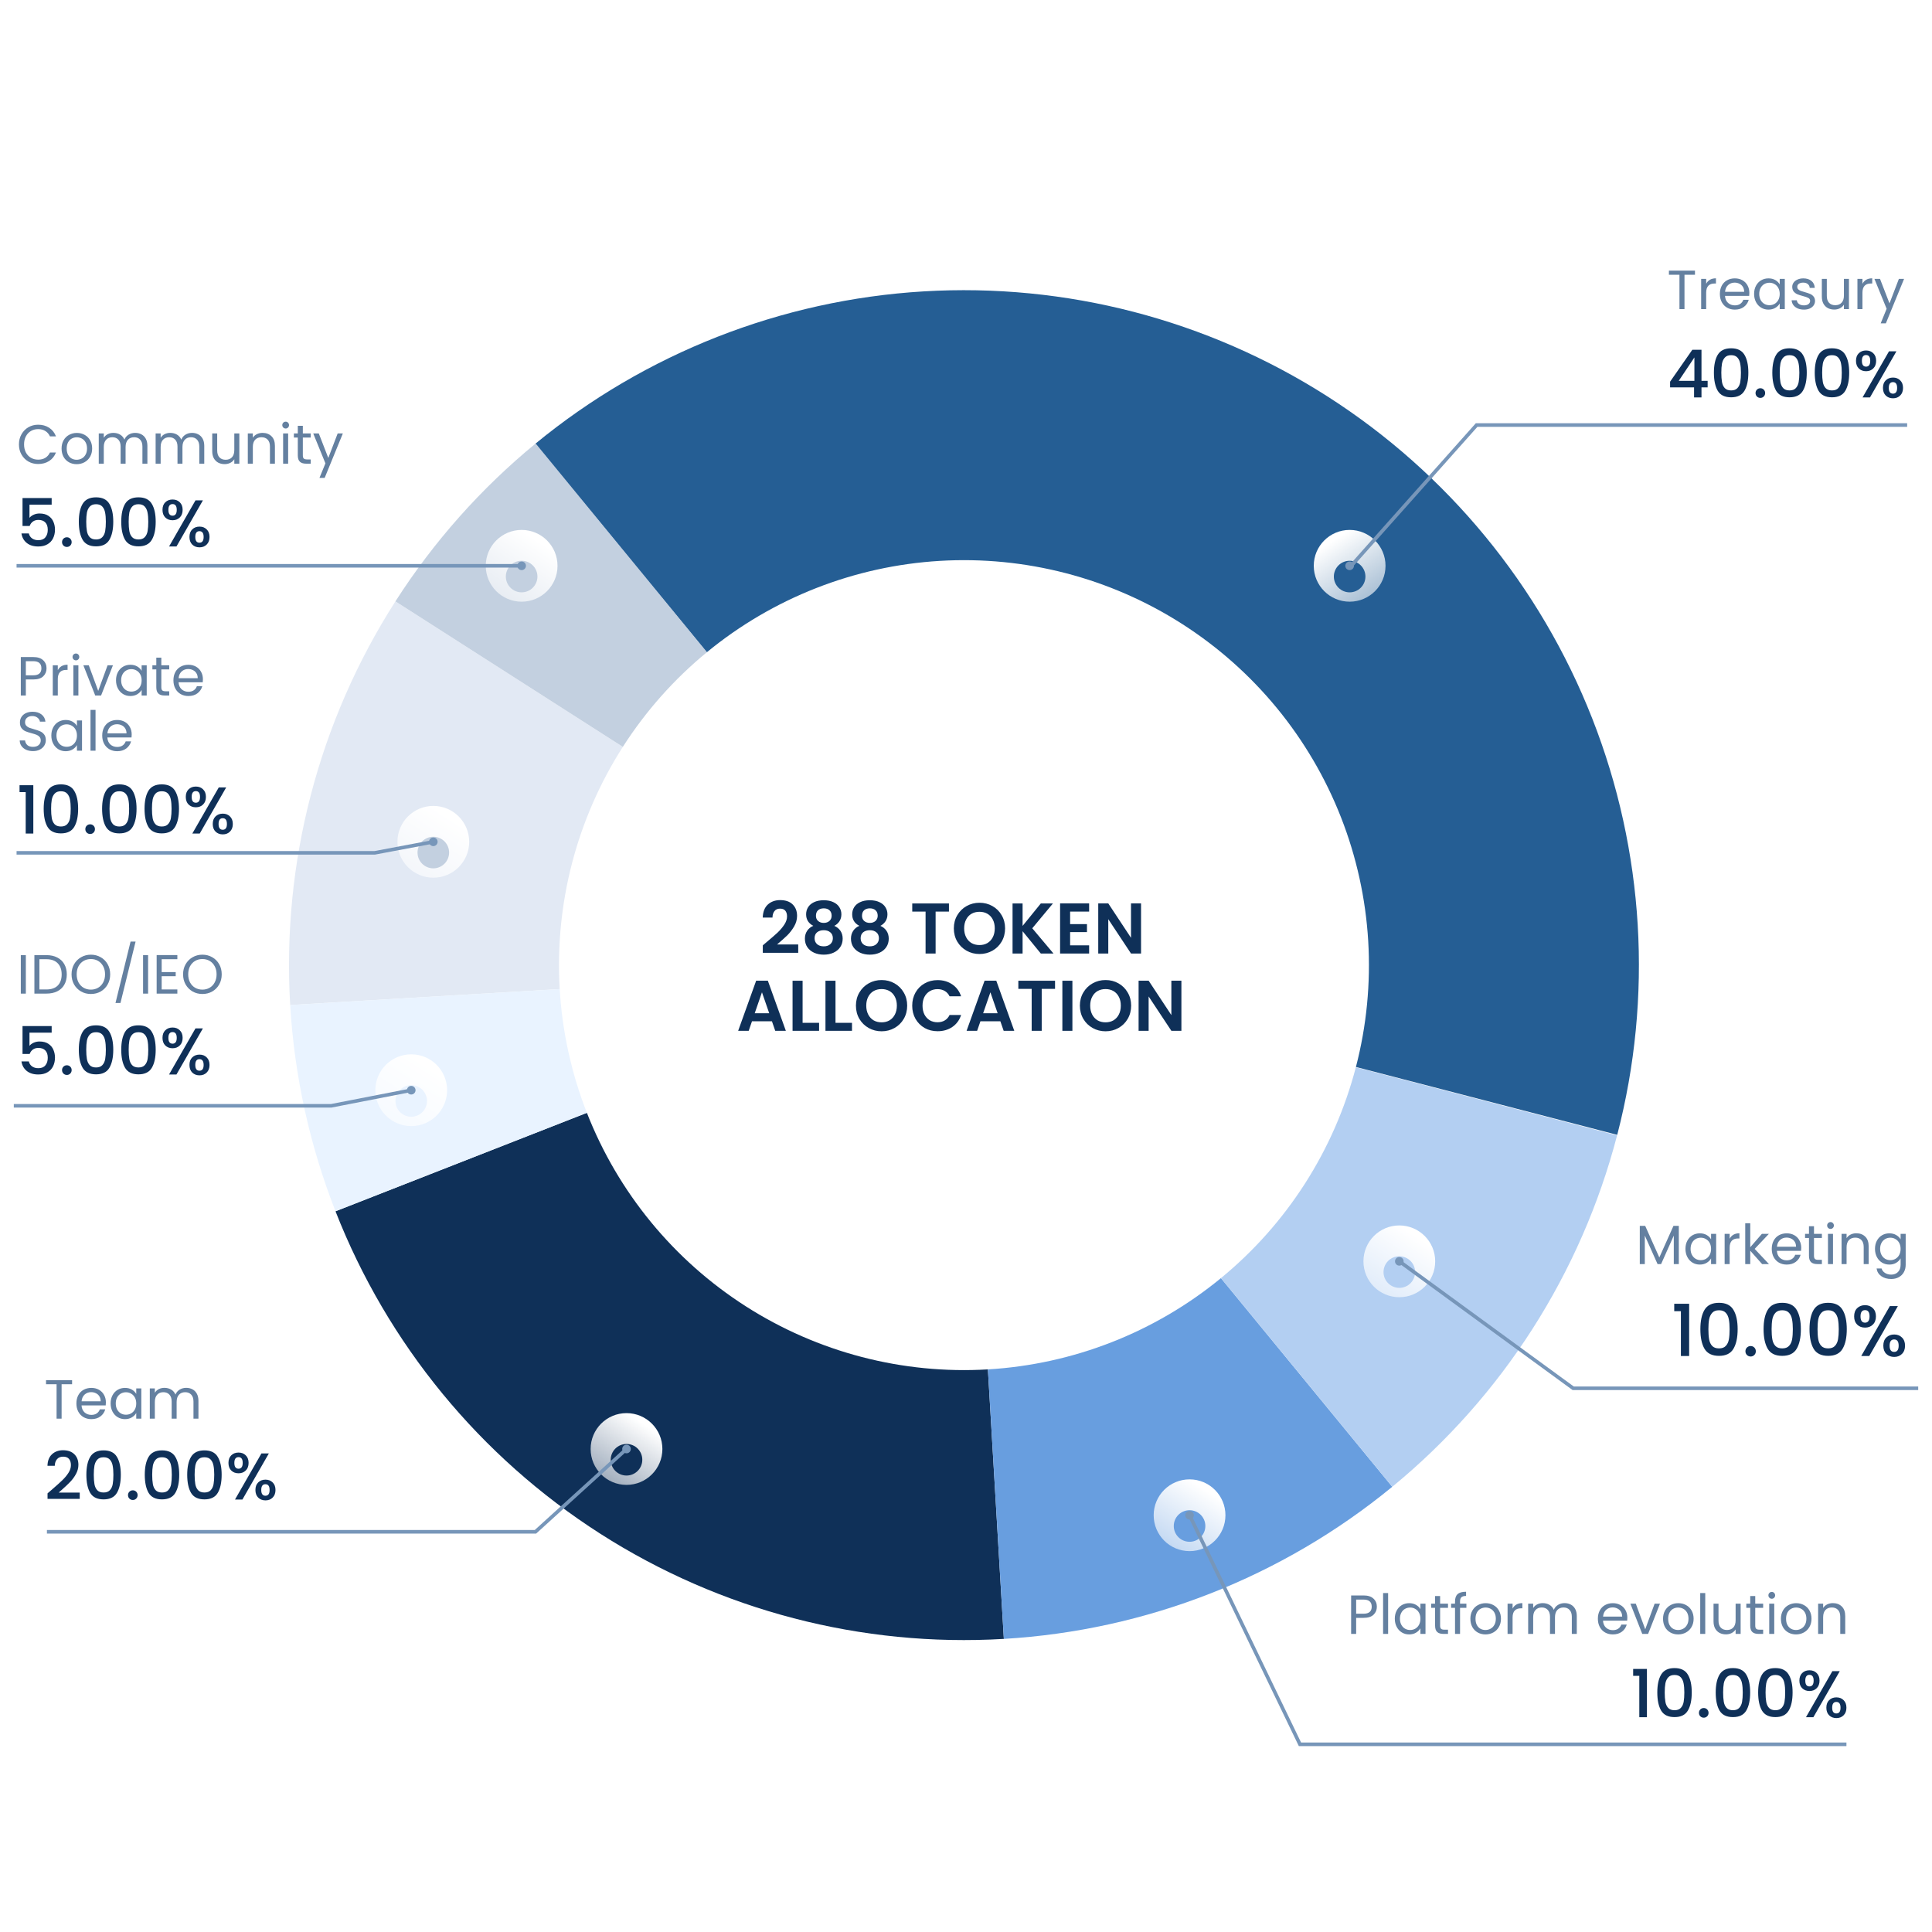 <svg width="350" height="350" viewBox="0 0 350 350" fill="none" xmlns="http://www.w3.org/2000/svg">
<path d="M138.865 170.685C139.696 169.993 140.358 169.417 140.852 168.958C141.345 168.491 141.756 168.006 142.085 167.504C142.414 167.001 142.579 166.508 142.579 166.023C142.579 165.582 142.475 165.235 142.267 164.984C142.059 164.733 141.739 164.608 141.306 164.608C140.873 164.608 140.54 164.755 140.306 165.049C140.072 165.335 139.951 165.729 139.942 166.231H138.176C138.211 165.192 138.518 164.404 139.098 163.867C139.687 163.331 140.432 163.062 141.332 163.062C142.319 163.062 143.077 163.326 143.605 163.854C144.133 164.374 144.397 165.062 144.397 165.919C144.397 166.595 144.215 167.24 143.851 167.854C143.488 168.469 143.072 169.006 142.605 169.465C142.137 169.915 141.527 170.46 140.774 171.101H144.605V172.607H138.189V171.257L138.865 170.685ZM147.335 167.724C146.469 167.274 146.036 166.577 146.036 165.634C146.036 165.166 146.153 164.742 146.387 164.361C146.629 163.971 146.988 163.664 147.465 163.439C147.949 163.205 148.538 163.088 149.231 163.088C149.923 163.088 150.508 163.205 150.984 163.439C151.469 163.664 151.828 163.971 152.062 164.361C152.304 164.742 152.425 165.166 152.425 165.634C152.425 166.11 152.309 166.53 152.075 166.893C151.841 167.248 151.529 167.525 151.14 167.724C151.616 167.932 151.988 168.235 152.257 168.633C152.525 169.032 152.659 169.504 152.659 170.049C152.659 170.638 152.508 171.153 152.205 171.594C151.91 172.027 151.503 172.361 150.984 172.594C150.464 172.828 149.88 172.945 149.231 172.945C148.581 172.945 147.997 172.828 147.478 172.594C146.967 172.361 146.56 172.027 146.257 171.594C145.962 171.153 145.815 170.638 145.815 170.049C145.815 169.504 145.949 169.032 146.218 168.633C146.486 168.227 146.858 167.923 147.335 167.724ZM150.659 165.893C150.659 165.469 150.529 165.14 150.27 164.906C150.019 164.673 149.672 164.556 149.231 164.556C148.798 164.556 148.452 164.673 148.192 164.906C147.941 165.14 147.815 165.473 147.815 165.906C147.815 166.296 147.945 166.608 148.205 166.841C148.473 167.075 148.815 167.192 149.231 167.192C149.646 167.192 149.988 167.075 150.257 166.841C150.525 166.599 150.659 166.283 150.659 165.893ZM149.231 168.517C148.737 168.517 148.335 168.642 148.023 168.893C147.72 169.144 147.568 169.504 147.568 169.971C147.568 170.404 147.716 170.759 148.01 171.036C148.313 171.304 148.72 171.439 149.231 171.439C149.742 171.439 150.144 171.3 150.438 171.023C150.733 170.746 150.88 170.395 150.88 169.971C150.88 169.512 150.728 169.157 150.425 168.906C150.122 168.646 149.724 168.517 149.231 168.517ZM155.68 167.724C154.814 167.274 154.381 166.577 154.381 165.634C154.381 165.166 154.498 164.742 154.732 164.361C154.974 163.971 155.333 163.664 155.809 163.439C156.294 163.205 156.883 163.088 157.576 163.088C158.268 163.088 158.853 163.205 159.329 163.439C159.814 163.664 160.173 163.971 160.407 164.361C160.649 164.742 160.77 165.166 160.77 165.634C160.77 166.11 160.653 166.53 160.42 166.893C160.186 167.248 159.874 167.525 159.485 167.724C159.961 167.932 160.333 168.235 160.601 168.633C160.87 169.032 161.004 169.504 161.004 170.049C161.004 170.638 160.853 171.153 160.549 171.594C160.255 172.027 159.848 172.361 159.329 172.594C158.809 172.828 158.225 172.945 157.576 172.945C156.926 172.945 156.342 172.828 155.822 172.594C155.312 172.361 154.905 172.027 154.602 171.594C154.307 171.153 154.16 170.638 154.16 170.049C154.16 169.504 154.294 169.032 154.563 168.633C154.831 168.227 155.203 167.923 155.68 167.724ZM159.004 165.893C159.004 165.469 158.874 165.14 158.615 164.906C158.363 164.673 158.017 164.556 157.576 164.556C157.143 164.556 156.796 164.673 156.537 164.906C156.286 165.14 156.16 165.473 156.16 165.906C156.16 166.296 156.29 166.608 156.55 166.841C156.818 167.075 157.16 167.192 157.576 167.192C157.991 167.192 158.333 167.075 158.602 166.841C158.87 166.599 159.004 166.283 159.004 165.893ZM157.576 168.517C157.082 168.517 156.68 168.642 156.368 168.893C156.065 169.144 155.913 169.504 155.913 169.971C155.913 170.404 156.06 170.759 156.355 171.036C156.658 171.304 157.065 171.439 157.576 171.439C158.086 171.439 158.489 171.3 158.783 171.023C159.078 170.746 159.225 170.395 159.225 169.971C159.225 169.512 159.073 169.157 158.77 168.906C158.467 168.646 158.069 168.517 157.576 168.517ZM171.911 163.673V165.14H169.495V172.737H167.677V165.14H165.262V163.673H171.911ZM177.445 172.828C176.597 172.828 175.817 172.629 175.108 172.231C174.398 171.832 173.835 171.283 173.419 170.581C173.004 169.871 172.796 169.071 172.796 168.179C172.796 167.296 173.004 166.504 173.419 165.802C173.835 165.092 174.398 164.538 175.108 164.14C175.817 163.742 176.597 163.543 177.445 163.543C178.302 163.543 179.081 163.742 179.783 164.14C180.493 164.538 181.051 165.092 181.458 165.802C181.874 166.504 182.081 167.296 182.081 168.179C182.081 169.071 181.874 169.871 181.458 170.581C181.051 171.283 180.493 171.832 179.783 172.231C179.073 172.629 178.294 172.828 177.445 172.828ZM177.445 171.205C177.991 171.205 178.471 171.084 178.887 170.841C179.302 170.59 179.627 170.235 179.861 169.776C180.094 169.317 180.211 168.785 180.211 168.179C180.211 167.573 180.094 167.045 179.861 166.595C179.627 166.136 179.302 165.785 178.887 165.543C178.471 165.3 177.991 165.179 177.445 165.179C176.9 165.179 176.415 165.3 175.991 165.543C175.575 165.785 175.25 166.136 175.017 166.595C174.783 167.045 174.666 167.573 174.666 168.179C174.666 168.785 174.783 169.317 175.017 169.776C175.25 170.235 175.575 170.59 175.991 170.841C176.415 171.084 176.9 171.205 177.445 171.205ZM188.551 172.737L185.252 168.698V172.737H183.434V163.673H185.252V167.737L188.551 163.673H190.745L187.005 168.166L190.849 172.737H188.551ZM193.863 165.14V167.413H196.915V168.854H193.863V171.257H197.305V172.737H192.045V163.66H197.305V165.14H193.863ZM206.71 172.737H204.892L200.775 166.517V172.737H198.957V163.66H200.775L204.892 169.893V163.66H206.71V172.737ZM139.842 185.01H136.232L135.635 186.737H133.726L136.985 177.66H139.102L142.362 186.737H140.44L139.842 185.01ZM139.349 183.555L138.037 179.763L136.726 183.555H139.349ZM145.398 185.296H148.385V186.737H143.58V177.673H145.398V185.296ZM151.359 185.296H154.346V186.737H149.541V177.673H151.359V185.296ZM159.709 186.828C158.861 186.828 158.081 186.629 157.371 186.231C156.662 185.832 156.099 185.283 155.683 184.581C155.268 183.871 155.06 183.071 155.06 182.179C155.06 181.296 155.268 180.504 155.683 179.802C156.099 179.092 156.662 178.538 157.371 178.14C158.081 177.742 158.861 177.543 159.709 177.543C160.566 177.543 161.345 177.742 162.047 178.14C162.757 178.538 163.315 179.092 163.722 179.802C164.137 180.504 164.345 181.296 164.345 182.179C164.345 183.071 164.137 183.871 163.722 184.581C163.315 185.283 162.757 185.832 162.047 186.231C161.337 186.629 160.558 186.828 159.709 186.828ZM159.709 185.205C160.255 185.205 160.735 185.084 161.151 184.841C161.566 184.59 161.891 184.235 162.125 183.776C162.358 183.317 162.475 182.785 162.475 182.179C162.475 181.573 162.358 181.045 162.125 180.595C161.891 180.136 161.566 179.785 161.151 179.543C160.735 179.3 160.255 179.179 159.709 179.179C159.164 179.179 158.679 179.3 158.255 179.543C157.839 179.785 157.514 180.136 157.281 180.595C157.047 181.045 156.93 181.573 156.93 182.179C156.93 182.785 157.047 183.317 157.281 183.776C157.514 184.235 157.839 184.59 158.255 184.841C158.679 185.084 159.164 185.205 159.709 185.205ZM165.256 182.192C165.256 181.3 165.455 180.504 165.854 179.802C166.261 179.092 166.81 178.543 167.503 178.153C168.204 177.755 168.988 177.556 169.854 177.556C170.867 177.556 171.754 177.815 172.516 178.335C173.278 178.854 173.81 179.573 174.113 180.491H172.022C171.815 180.058 171.52 179.733 171.139 179.517C170.767 179.3 170.334 179.192 169.841 179.192C169.313 179.192 168.841 179.318 168.425 179.569C168.018 179.811 167.698 180.157 167.464 180.608C167.239 181.058 167.126 181.586 167.126 182.192C167.126 182.789 167.239 183.317 167.464 183.776C167.698 184.226 168.018 184.577 168.425 184.828C168.841 185.071 169.313 185.192 169.841 185.192C170.334 185.192 170.767 185.084 171.139 184.867C171.52 184.642 171.815 184.313 172.022 183.88H174.113C173.81 184.807 173.278 185.529 172.516 186.049C171.763 186.56 170.875 186.815 169.854 186.815C168.988 186.815 168.204 186.62 167.503 186.231C166.81 185.832 166.261 185.283 165.854 184.581C165.455 183.88 165.256 183.084 165.256 182.192ZM181.224 185.01H177.614L177.017 186.737H175.108L178.367 177.66H180.484L183.744 186.737H181.822L181.224 185.01ZM180.731 183.555L179.419 179.763L178.108 183.555H180.731ZM191.131 177.673V179.14H188.715V186.737H186.897V179.14H184.482V177.673H191.131ZM194.275 177.673V186.737H192.457V177.673H194.275ZM200.279 186.828C199.431 186.828 198.652 186.629 197.942 186.231C197.232 185.832 196.669 185.283 196.254 184.581C195.838 183.871 195.63 183.071 195.63 182.179C195.63 181.296 195.838 180.504 196.254 179.802C196.669 179.092 197.232 178.538 197.942 178.14C198.652 177.742 199.431 177.543 200.279 177.543C201.137 177.543 201.916 177.742 202.617 178.14C203.327 178.538 203.885 179.092 204.292 179.802C204.708 180.504 204.916 181.296 204.916 182.179C204.916 183.071 204.708 183.871 204.292 184.581C203.885 185.283 203.327 185.832 202.617 186.231C201.907 186.629 201.128 186.828 200.279 186.828ZM200.279 185.205C200.825 185.205 201.305 185.084 201.721 184.841C202.136 184.59 202.461 184.235 202.695 183.776C202.929 183.317 203.046 182.785 203.046 182.179C203.046 181.573 202.929 181.045 202.695 180.595C202.461 180.136 202.136 179.785 201.721 179.543C201.305 179.3 200.825 179.179 200.279 179.179C199.734 179.179 199.249 179.3 198.825 179.543C198.409 179.785 198.085 180.136 197.851 180.595C197.617 181.045 197.5 181.573 197.5 182.179C197.5 182.785 197.617 183.317 197.851 183.776C198.085 184.235 198.409 184.59 198.825 184.841C199.249 185.084 199.734 185.205 200.279 185.205ZM214.021 186.737H212.203L208.086 180.517V186.737H206.268V177.66H208.086L212.203 183.893V177.66H214.021V186.737Z" fill="#0F3058"/>
<path d="M71.634 108.944C57.718 130.695 51.044 156.293 52.57 182.069L101.395 179.179C100.479 163.713 104.483 148.354 112.833 135.303L71.634 108.944Z" fill="#E2E9F4"/>
<path d="M60.778 219.434C70.195 243.478 86.981 263.923 108.732 277.839C130.483 291.756 156.081 298.429 181.858 296.903L178.967 248.079C163.501 248.994 148.142 244.99 135.092 236.64C122.041 228.291 111.969 216.024 106.319 201.598L60.778 219.434Z" fill="#0F3058"/>
<path d="M181.858 296.903C207.634 295.377 232.266 285.729 252.223 269.344L221.186 231.543C209.212 241.375 194.433 247.163 178.967 248.079L181.858 296.903Z" fill="#689EDF"/>
<path d="M252.223 269.344C272.179 252.958 286.436 230.675 292.95 205.688L245.623 193.35C241.714 208.342 233.16 221.712 221.186 231.543L252.223 269.344Z" fill="#B3CFF2"/>
<path d="M292.976 205.59C299.469 180.598 297.884 154.192 288.447 130.156C279.01 106.121 262.206 85.69 240.444 71.791C218.682 57.893 193.078 51.241 167.303 52.788C141.528 54.336 116.904 64.003 96.961 80.406L128.029 118.18C139.995 108.339 154.769 102.538 170.234 101.61C185.699 100.681 201.061 104.673 214.119 113.012C227.176 121.351 237.258 133.609 242.92 148.031C248.583 162.452 249.534 178.296 245.638 193.291L292.976 205.59Z" fill="#255E94"/>
<path d="M97.039 80.341C87.122 88.484 78.549 98.136 71.634 108.944L112.833 135.303C116.982 128.818 122.126 123.027 128.076 118.142L97.039 80.341Z" fill="#C3D0E0"/>
<path d="M52.57 182.069C53.329 194.878 56.098 207.487 60.778 219.434L106.319 201.598C103.511 194.429 101.85 186.864 101.395 179.179L52.57 182.069Z" fill="#E9F3FF"/>
<ellipse cx="6.5" cy="6.501" rx="6.5" ry="6.501" transform="matrix(-1 0 0 1 100.999 96)" fill="url(#paint0_linear_344_428)"/>
<g filter="url(#filter0_d_344_428)">
<ellipse cx="2.86" cy="2.86" rx="2.86" ry="2.86" transform="matrix(-1 0 0 1 97.359 99.64)" fill="#C3D0E0"/>
</g>
<ellipse cx="0.78" cy="0.78" rx="0.78" ry="0.78" transform="matrix(-1 0 0 1 95.279 101.721)" fill="#7796B9"/>
<path d="M95 102.5H67.883L3 102.5" stroke="#7796B9" stroke-width="0.649"/>
<path d="M3.43 80.51C3.43 79.83 3.583 79.22 3.89 78.68C4.197 78.133 4.613 77.707 5.14 77.4C5.673 77.093 6.263 76.94 6.91 76.94C7.67 76.94 8.333 77.123 8.9 77.49C9.467 77.857 9.88 78.377 10.14 79.05H9.05C8.857 78.63 8.577 78.307 8.21 78.08C7.85 77.853 7.417 77.74 6.91 77.74C6.423 77.74 5.987 77.853 5.6 78.08C5.213 78.307 4.91 78.63 4.69 79.05C4.47 79.463 4.36 79.95 4.36 80.51C4.36 81.063 4.47 81.55 4.69 81.97C4.91 82.383 5.213 82.703 5.6 82.93C5.987 83.157 6.423 83.27 6.91 83.27C7.417 83.27 7.85 83.16 8.21 82.94C8.577 82.713 8.857 82.39 9.05 81.97H10.14C9.88 82.637 9.467 83.153 8.9 83.52C8.333 83.88 7.67 84.06 6.91 84.06C6.263 84.06 5.673 83.91 5.14 83.61C4.613 83.303 4.197 82.88 3.89 82.34C3.583 81.8 3.43 81.19 3.43 80.51ZM13.885 84.09C13.371 84.09 12.905 83.973 12.485 83.74C12.071 83.507 11.745 83.177 11.505 82.75C11.271 82.317 11.155 81.817 11.155 81.25C11.155 80.69 11.275 80.197 11.515 79.77C11.761 79.337 12.095 79.007 12.515 78.78C12.935 78.547 13.405 78.43 13.925 78.43C14.445 78.43 14.915 78.547 15.335 78.78C15.755 79.007 16.085 79.333 16.325 79.76C16.571 80.187 16.695 80.683 16.695 81.25C16.695 81.817 16.568 82.317 16.315 82.75C16.068 83.177 15.731 83.507 15.305 83.74C14.878 83.973 14.405 84.09 13.885 84.09ZM13.885 83.29C14.211 83.29 14.518 83.213 14.805 83.06C15.091 82.907 15.321 82.677 15.495 82.37C15.675 82.063 15.765 81.69 15.765 81.25C15.765 80.81 15.678 80.437 15.505 80.13C15.331 79.823 15.105 79.597 14.825 79.45C14.545 79.297 14.241 79.22 13.915 79.22C13.581 79.22 13.275 79.297 12.995 79.45C12.721 79.597 12.501 79.823 12.335 80.13C12.168 80.437 12.085 80.81 12.085 81.25C12.085 81.697 12.165 82.073 12.325 82.38C12.491 82.687 12.711 82.917 12.985 83.07C13.258 83.217 13.558 83.29 13.885 83.29ZM24.481 78.42C24.908 78.42 25.288 78.51 25.621 78.69C25.954 78.863 26.218 79.127 26.411 79.48C26.604 79.833 26.701 80.263 26.701 80.77V84H25.801V80.9C25.801 80.353 25.664 79.937 25.391 79.65C25.124 79.357 24.761 79.21 24.301 79.21C23.828 79.21 23.451 79.363 23.171 79.67C22.891 79.97 22.751 80.407 22.751 80.98V84H21.851V80.9C21.851 80.353 21.714 79.937 21.441 79.65C21.174 79.357 20.811 79.21 20.351 79.21C19.878 79.21 19.501 79.363 19.221 79.67C18.941 79.97 18.801 80.407 18.801 80.98V84H17.891V78.52H18.801V79.31C18.981 79.023 19.221 78.803 19.521 78.65C19.828 78.497 20.164 78.42 20.531 78.42C20.991 78.42 21.398 78.523 21.751 78.73C22.104 78.937 22.368 79.24 22.541 79.64C22.694 79.253 22.948 78.953 23.301 78.74C23.654 78.527 24.048 78.42 24.481 78.42ZM34.784 78.42C35.211 78.42 35.59 78.51 35.924 78.69C36.257 78.863 36.52 79.127 36.714 79.48C36.907 79.833 37.004 80.263 37.004 80.77V84H36.104V80.9C36.104 80.353 35.967 79.937 35.694 79.65C35.427 79.357 35.064 79.21 34.604 79.21C34.13 79.21 33.754 79.363 33.474 79.67C33.194 79.97 33.054 80.407 33.054 80.98V84H32.154V80.9C32.154 80.353 32.017 79.937 31.744 79.65C31.477 79.357 31.114 79.21 30.654 79.21C30.18 79.21 29.804 79.363 29.524 79.67C29.244 79.97 29.104 80.407 29.104 80.98V84H28.194V78.52H29.104V79.31C29.284 79.023 29.524 78.803 29.824 78.65C30.131 78.497 30.467 78.42 30.834 78.42C31.294 78.42 31.701 78.523 32.054 78.73C32.407 78.937 32.67 79.24 32.844 79.64C32.997 79.253 33.251 78.953 33.604 78.74C33.957 78.527 34.35 78.42 34.784 78.42ZM43.357 78.52V84H42.447V83.19C42.273 83.47 42.03 83.69 41.717 83.85C41.41 84.003 41.07 84.08 40.697 84.08C40.27 84.08 39.887 83.993 39.547 83.82C39.207 83.64 38.937 83.373 38.737 83.02C38.543 82.667 38.447 82.237 38.447 81.73V78.52H39.347V81.61C39.347 82.15 39.483 82.567 39.757 82.86C40.03 83.147 40.403 83.29 40.877 83.29C41.363 83.29 41.747 83.14 42.027 82.84C42.307 82.54 42.447 82.103 42.447 81.53V78.52H43.357ZM47.563 78.42C48.23 78.42 48.77 78.623 49.183 79.03C49.596 79.43 49.803 80.01 49.803 80.77V84H48.903V80.9C48.903 80.353 48.766 79.937 48.493 79.65C48.22 79.357 47.846 79.21 47.373 79.21C46.893 79.21 46.51 79.36 46.223 79.66C45.943 79.96 45.803 80.397 45.803 80.97V84H44.893V78.52H45.803V79.3C45.983 79.02 46.226 78.803 46.533 78.65C46.846 78.497 47.19 78.42 47.563 78.42ZM51.76 77.63C51.586 77.63 51.44 77.57 51.319 77.45C51.2 77.33 51.139 77.183 51.139 77.01C51.139 76.837 51.2 76.69 51.319 76.57C51.44 76.45 51.586 76.39 51.76 76.39C51.926 76.39 52.066 76.45 52.179 76.57C52.3 76.69 52.359 76.837 52.359 77.01C52.359 77.183 52.3 77.33 52.179 77.45C52.066 77.57 51.926 77.63 51.76 77.63ZM52.2 78.52V84H51.289V78.52H52.2ZM54.861 79.27V82.5C54.861 82.767 54.917 82.957 55.031 83.07C55.144 83.177 55.34 83.23 55.62 83.23H56.291V84H55.471C54.964 84 54.584 83.883 54.331 83.65C54.077 83.417 53.95 83.033 53.95 82.5V79.27H53.24V78.52H53.95V77.14H54.861V78.52H56.291V79.27H54.861ZM62.113 78.52L58.813 86.58H57.873L58.953 83.94L56.743 78.52H57.753L59.473 82.96L61.173 78.52H62.113Z" fill="#6480A0"/>
<path d="M9.36 91.428H5.34V93.816C5.508 93.592 5.756 93.404 6.084 93.252C6.42 93.1 6.776 93.024 7.152 93.024C7.824 93.024 8.368 93.168 8.784 93.456C9.208 93.744 9.508 94.108 9.684 94.548C9.868 94.988 9.96 95.452 9.96 95.94C9.96 96.532 9.844 97.06 9.612 97.524C9.388 97.98 9.048 98.34 8.592 98.604C8.144 98.868 7.592 99 6.936 99C6.064 99 5.364 98.784 4.836 98.352C4.308 97.92 3.992 97.348 3.888 96.636H5.22C5.308 97.012 5.504 97.312 5.808 97.536C6.112 97.752 6.492 97.86 6.948 97.86C7.516 97.86 7.94 97.688 8.22 97.344C8.508 97 8.652 96.544 8.652 95.976C8.652 95.4 8.508 94.96 8.22 94.656C7.932 94.344 7.508 94.188 6.948 94.188C6.556 94.188 6.224 94.288 5.952 94.488C5.688 94.68 5.496 94.944 5.376 95.28H4.08V90.228H9.36V91.428ZM12.116 99.084C11.868 99.084 11.66 99 11.492 98.832C11.324 98.664 11.24 98.456 11.24 98.208C11.24 97.96 11.324 97.752 11.492 97.584C11.66 97.416 11.868 97.332 12.116 97.332C12.356 97.332 12.56 97.416 12.728 97.584C12.896 97.752 12.98 97.96 12.98 98.208C12.98 98.456 12.896 98.664 12.728 98.832C12.56 99 12.356 99.084 12.116 99.084ZM14.279 94.512C14.279 93.128 14.511 92.048 14.975 91.272C15.447 90.488 16.255 90.096 17.399 90.096C18.543 90.096 19.347 90.488 19.811 91.272C20.283 92.048 20.519 93.128 20.519 94.512C20.519 95.912 20.283 97.008 19.811 97.8C19.347 98.584 18.543 98.976 17.399 98.976C16.255 98.976 15.447 98.584 14.975 97.8C14.511 97.008 14.279 95.912 14.279 94.512ZM19.175 94.512C19.175 93.864 19.131 93.316 19.043 92.868C18.963 92.42 18.795 92.056 18.539 91.776C18.283 91.488 17.903 91.344 17.399 91.344C16.895 91.344 16.515 91.488 16.259 91.776C16.003 92.056 15.831 92.42 15.743 92.868C15.663 93.316 15.623 93.864 15.623 94.512C15.623 95.184 15.663 95.748 15.743 96.204C15.823 96.66 15.991 97.028 16.247 97.308C16.511 97.588 16.895 97.728 17.399 97.728C17.903 97.728 18.283 97.588 18.539 97.308C18.803 97.028 18.975 96.66 19.055 96.204C19.135 95.748 19.175 95.184 19.175 94.512ZM21.966 94.512C21.966 93.128 22.198 92.048 22.662 91.272C23.134 90.488 23.942 90.096 25.086 90.096C26.23 90.096 27.034 90.488 27.498 91.272C27.97 92.048 28.206 93.128 28.206 94.512C28.206 95.912 27.97 97.008 27.498 97.8C27.034 98.584 26.23 98.976 25.086 98.976C23.942 98.976 23.134 98.584 22.662 97.8C22.198 97.008 21.966 95.912 21.966 94.512ZM26.862 94.512C26.862 93.864 26.818 93.316 26.73 92.868C26.65 92.42 26.482 92.056 26.226 91.776C25.97 91.488 25.59 91.344 25.086 91.344C24.582 91.344 24.202 91.488 23.946 91.776C23.69 92.056 23.518 92.42 23.43 92.868C23.35 93.316 23.31 93.864 23.31 94.512C23.31 95.184 23.35 95.748 23.43 96.204C23.51 96.66 23.678 97.028 23.934 97.308C24.198 97.588 24.582 97.728 25.086 97.728C25.59 97.728 25.97 97.588 26.226 97.308C26.49 97.028 26.662 96.66 26.742 96.204C26.822 95.748 26.862 95.184 26.862 94.512ZM29.438 92.364C29.438 91.78 29.606 91.324 29.942 90.996C30.286 90.66 30.726 90.492 31.262 90.492C31.798 90.492 32.234 90.66 32.57 90.996C32.914 91.324 33.086 91.78 33.086 92.364C33.086 92.948 32.914 93.408 32.57 93.744C32.234 94.08 31.798 94.248 31.262 94.248C30.726 94.248 30.286 94.08 29.942 93.744C29.606 93.408 29.438 92.948 29.438 92.364ZM36.758 90.648L31.97 99H30.626L35.414 90.648H36.758ZM31.262 91.32C30.758 91.32 30.506 91.668 30.506 92.364C30.506 93.068 30.758 93.42 31.262 93.42C31.502 93.42 31.686 93.336 31.814 93.168C31.95 92.992 32.018 92.724 32.018 92.364C32.018 91.668 31.766 91.32 31.262 91.32ZM34.322 97.272C34.322 96.688 34.49 96.232 34.826 95.904C35.17 95.568 35.61 95.4 36.146 95.4C36.674 95.4 37.106 95.568 37.442 95.904C37.786 96.232 37.958 96.688 37.958 97.272C37.958 97.856 37.786 98.316 37.442 98.652C37.106 98.988 36.674 99.156 36.146 99.156C35.61 99.156 35.17 98.988 34.826 98.652C34.49 98.316 34.322 97.856 34.322 97.272ZM36.134 96.228C35.63 96.228 35.378 96.576 35.378 97.272C35.378 97.968 35.63 98.316 36.134 98.316C36.638 98.316 36.89 97.968 36.89 97.272C36.89 96.576 36.638 96.228 36.134 96.228Z" fill="#0F3058"/>
<ellipse cx="6.5" cy="6.501" rx="6.5" ry="6.501" transform="matrix(-1 0 0 1 84.999 146)" fill="url(#paint1_linear_344_428)"/>
<g filter="url(#filter1_d_344_428)">
<ellipse cx="2.86" cy="2.86" rx="2.86" ry="2.86" transform="matrix(-1 0 0 1 81.359 149.64)" fill="#C3D0E0"/>
</g>
<ellipse cx="0.78" cy="0.78" rx="0.78" ry="0.78" transform="matrix(-1 0 0 1 79.279 151.721)" fill="#7796B9"/>
<path d="M78.5 152.5L67.883 154.5H3" stroke="#7796B9" stroke-width="0.649"/>
<path d="M8.43 121.07C8.43 121.65 8.23 122.133 7.83 122.52C7.437 122.9 6.833 123.09 6.02 123.09H4.68V126H3.77V119.03H6.02C6.807 119.03 7.403 119.22 7.81 119.6C8.223 119.98 8.43 120.47 8.43 121.07ZM6.02 122.34C6.527 122.34 6.9 122.23 7.14 122.01C7.38 121.79 7.5 121.477 7.5 121.07C7.5 120.21 7.007 119.78 6.02 119.78H4.68V122.34H6.02ZM10.471 121.41C10.631 121.097 10.858 120.853 11.151 120.68C11.451 120.507 11.814 120.42 12.241 120.42V121.36H12.001C10.981 121.36 10.471 121.913 10.471 123.02V126H9.561V120.52H10.471V121.41ZM13.761 119.63C13.588 119.63 13.441 119.57 13.322 119.45C13.201 119.33 13.142 119.183 13.142 119.01C13.142 118.837 13.201 118.69 13.322 118.57C13.441 118.45 13.588 118.39 13.761 118.39C13.928 118.39 14.068 118.45 14.181 118.57C14.302 118.69 14.361 118.837 14.361 119.01C14.361 119.183 14.302 119.33 14.181 119.45C14.068 119.57 13.928 119.63 13.761 119.63ZM14.201 120.52V126H13.291V120.52H14.201ZM17.792 125.16L19.492 120.52H20.462L18.312 126H17.252L15.102 120.52H16.082L17.792 125.16ZM21.018 123.24C21.018 122.68 21.131 122.19 21.358 121.77C21.585 121.343 21.895 121.013 22.288 120.78C22.688 120.547 23.131 120.43 23.618 120.43C24.098 120.43 24.515 120.533 24.868 120.74C25.221 120.947 25.485 121.207 25.658 121.52V120.52H26.578V126H25.658V124.98C25.478 125.3 25.208 125.567 24.848 125.78C24.495 125.987 24.081 126.09 23.608 126.09C23.121 126.09 22.681 125.97 22.288 125.73C21.895 125.49 21.585 125.153 21.358 124.72C21.131 124.287 21.018 123.793 21.018 123.24ZM25.658 123.25C25.658 122.837 25.575 122.477 25.408 122.17C25.241 121.863 25.015 121.63 24.728 121.47C24.448 121.303 24.138 121.22 23.798 121.22C23.458 121.22 23.148 121.3 22.868 121.46C22.588 121.62 22.365 121.853 22.198 122.16C22.031 122.467 21.948 122.827 21.948 123.24C21.948 123.66 22.031 124.027 22.198 124.34C22.365 124.647 22.588 124.883 22.868 125.05C23.148 125.21 23.458 125.29 23.798 125.29C24.138 125.29 24.448 125.21 24.728 125.05C25.015 124.883 25.241 124.647 25.408 124.34C25.575 124.027 25.658 123.663 25.658 123.25ZM29.226 121.27V124.5C29.226 124.767 29.282 124.957 29.396 125.07C29.509 125.177 29.706 125.23 29.986 125.23H30.656V126H29.836C29.329 126 28.949 125.883 28.696 125.65C28.442 125.417 28.316 125.033 28.316 124.5V121.27H27.606V120.52H28.316V119.14H29.226V120.52H30.656V121.27H29.226ZM36.758 123.05C36.758 123.223 36.748 123.407 36.728 123.6H32.348C32.382 124.14 32.565 124.563 32.898 124.87C33.238 125.17 33.648 125.32 34.128 125.32C34.522 125.32 34.848 125.23 35.108 125.05C35.375 124.863 35.562 124.617 35.668 124.31H36.648C36.502 124.837 36.208 125.267 35.768 125.6C35.328 125.927 34.782 126.09 34.128 126.09C33.608 126.09 33.142 125.973 32.728 125.74C32.322 125.507 32.002 125.177 31.768 124.75C31.535 124.317 31.418 123.817 31.418 123.25C31.418 122.683 31.532 122.187 31.758 121.76C31.985 121.333 32.302 121.007 32.708 120.78C33.122 120.547 33.595 120.43 34.128 120.43C34.648 120.43 35.108 120.543 35.508 120.77C35.908 120.997 36.215 121.31 36.428 121.71C36.648 122.103 36.758 122.55 36.758 123.05ZM35.818 122.86C35.818 122.513 35.742 122.217 35.588 121.97C35.435 121.717 35.225 121.527 34.958 121.4C34.698 121.267 34.408 121.2 34.088 121.2C33.628 121.2 33.235 121.347 32.908 121.64C32.588 121.933 32.405 122.34 32.358 122.86H35.818ZM5.98 136.07C5.52 136.07 5.107 135.99 4.74 135.83C4.38 135.663 4.097 135.437 3.89 135.15C3.683 134.857 3.577 134.52 3.57 134.14H4.54C4.573 134.467 4.707 134.743 4.94 134.97C5.18 135.19 5.527 135.3 5.98 135.3C6.413 135.3 6.753 135.193 7 134.98C7.253 134.76 7.38 134.48 7.38 134.14C7.38 133.873 7.307 133.657 7.16 133.49C7.013 133.323 6.83 133.197 6.61 133.11C6.39 133.023 6.093 132.93 5.72 132.83C5.26 132.71 4.89 132.59 4.61 132.47C4.337 132.35 4.1 132.163 3.9 131.91C3.707 131.65 3.61 131.303 3.61 130.87C3.61 130.49 3.707 130.153 3.9 129.86C4.093 129.567 4.363 129.34 4.71 129.18C5.063 129.02 5.467 128.94 5.92 128.94C6.573 128.94 7.107 129.103 7.52 129.43C7.94 129.757 8.177 130.19 8.23 130.73H7.23C7.197 130.463 7.057 130.23 6.81 130.03C6.563 129.823 6.237 129.72 5.83 129.72C5.45 129.72 5.14 129.82 4.9 130.02C4.66 130.213 4.54 130.487 4.54 130.84C4.54 131.093 4.61 131.3 4.75 131.46C4.897 131.62 5.073 131.743 5.28 131.83C5.493 131.91 5.79 132.003 6.17 132.11C6.63 132.237 7 132.363 7.28 132.49C7.56 132.61 7.8 132.8 8 133.06C8.2 133.313 8.3 133.66 8.3 134.1C8.3 134.44 8.21 134.76 8.03 135.06C7.85 135.36 7.583 135.603 7.23 135.79C6.877 135.977 6.46 136.07 5.98 136.07ZM9.299 133.24C9.299 132.68 9.412 132.19 9.639 131.77C9.866 131.343 10.176 131.013 10.569 130.78C10.969 130.547 11.412 130.43 11.899 130.43C12.379 130.43 12.796 130.533 13.149 130.74C13.502 130.947 13.766 131.207 13.939 131.52V130.52H14.859V136H13.939V134.98C13.759 135.3 13.489 135.567 13.129 135.78C12.776 135.987 12.363 136.09 11.889 136.09C11.402 136.09 10.963 135.97 10.569 135.73C10.176 135.49 9.866 135.153 9.639 134.72C9.412 134.287 9.299 133.793 9.299 133.24ZM13.939 133.25C13.939 132.837 13.856 132.477 13.689 132.17C13.523 131.863 13.296 131.63 13.009 131.47C12.729 131.303 12.419 131.22 12.079 131.22C11.739 131.22 11.429 131.3 11.149 131.46C10.869 131.62 10.646 131.853 10.479 132.16C10.312 132.467 10.229 132.827 10.229 133.24C10.229 133.66 10.312 134.027 10.479 134.34C10.646 134.647 10.869 134.883 11.149 135.05C11.429 135.21 11.739 135.29 12.079 135.29C12.419 135.29 12.729 135.21 13.009 135.05C13.296 134.883 13.523 134.647 13.689 134.34C13.856 134.027 13.939 133.663 13.939 133.25ZM17.307 128.6V136H16.397V128.6H17.307ZM23.858 133.05C23.858 133.223 23.848 133.407 23.828 133.6H19.448C19.481 134.14 19.665 134.563 19.998 134.87C20.338 135.17 20.748 135.32 21.228 135.32C21.621 135.32 21.948 135.23 22.208 135.05C22.475 134.863 22.661 134.617 22.768 134.31H23.748C23.601 134.837 23.308 135.267 22.868 135.6C22.428 135.927 21.881 136.09 21.228 136.09C20.708 136.09 20.241 135.973 19.828 135.74C19.421 135.507 19.101 135.177 18.868 134.75C18.635 134.317 18.518 133.817 18.518 133.25C18.518 132.683 18.631 132.187 18.858 131.76C19.085 131.333 19.401 131.007 19.808 130.78C20.221 130.547 20.695 130.43 21.228 130.43C21.748 130.43 22.208 130.543 22.608 130.77C23.008 130.997 23.315 131.31 23.528 131.71C23.748 132.103 23.858 132.55 23.858 133.05ZM22.918 132.86C22.918 132.513 22.841 132.217 22.688 131.97C22.535 131.717 22.325 131.527 22.058 131.4C21.798 131.267 21.508 131.2 21.188 131.2C20.728 131.2 20.335 131.347 20.008 131.64C19.688 131.933 19.505 132.34 19.458 132.86H22.918Z" fill="#6480A0"/>
<path d="M3.54 143.5V142.252H6.036V151H4.656V143.5H3.54ZM7.915 146.512C7.915 145.128 8.147 144.048 8.611 143.272C9.083 142.488 9.891 142.096 11.035 142.096C12.179 142.096 12.983 142.488 13.447 143.272C13.919 144.048 14.155 145.128 14.155 146.512C14.155 147.912 13.919 149.008 13.447 149.8C12.983 150.584 12.179 150.976 11.035 150.976C9.891 150.976 9.083 150.584 8.611 149.8C8.147 149.008 7.915 147.912 7.915 146.512ZM12.811 146.512C12.811 145.864 12.767 145.316 12.679 144.868C12.599 144.42 12.431 144.056 12.175 143.776C11.919 143.488 11.539 143.344 11.035 143.344C10.531 143.344 10.151 143.488 9.895 143.776C9.639 144.056 9.467 144.42 9.379 144.868C9.299 145.316 9.259 145.864 9.259 146.512C9.259 147.184 9.299 147.748 9.379 148.204C9.459 148.66 9.627 149.028 9.883 149.308C10.147 149.588 10.531 149.728 11.035 149.728C11.539 149.728 11.919 149.588 12.175 149.308C12.439 149.028 12.611 148.66 12.691 148.204C12.771 147.748 12.811 147.184 12.811 146.512ZM16.335 151.084C16.087 151.084 15.879 151 15.711 150.832C15.543 150.664 15.459 150.456 15.459 150.208C15.459 149.96 15.543 149.752 15.711 149.584C15.879 149.416 16.087 149.332 16.335 149.332C16.575 149.332 16.779 149.416 16.947 149.584C17.115 149.752 17.199 149.96 17.199 150.208C17.199 150.456 17.115 150.664 16.947 150.832C16.779 151 16.575 151.084 16.335 151.084ZM18.497 146.512C18.497 145.128 18.729 144.048 19.193 143.272C19.665 142.488 20.473 142.096 21.617 142.096C22.761 142.096 23.565 142.488 24.029 143.272C24.501 144.048 24.737 145.128 24.737 146.512C24.737 147.912 24.501 149.008 24.029 149.8C23.565 150.584 22.761 150.976 21.617 150.976C20.473 150.976 19.665 150.584 19.193 149.8C18.729 149.008 18.497 147.912 18.497 146.512ZM23.393 146.512C23.393 145.864 23.349 145.316 23.261 144.868C23.181 144.42 23.013 144.056 22.757 143.776C22.501 143.488 22.121 143.344 21.617 143.344C21.113 143.344 20.733 143.488 20.477 143.776C20.221 144.056 20.049 144.42 19.961 144.868C19.881 145.316 19.841 145.864 19.841 146.512C19.841 147.184 19.881 147.748 19.961 148.204C20.041 148.66 20.209 149.028 20.465 149.308C20.729 149.588 21.113 149.728 21.617 149.728C22.121 149.728 22.501 149.588 22.757 149.308C23.021 149.028 23.193 148.66 23.273 148.204C23.353 147.748 23.393 147.184 23.393 146.512ZM26.185 146.512C26.185 145.128 26.417 144.048 26.881 143.272C27.353 142.488 28.161 142.096 29.305 142.096C30.449 142.096 31.253 142.488 31.717 143.272C32.189 144.048 32.425 145.128 32.425 146.512C32.425 147.912 32.189 149.008 31.717 149.8C31.253 150.584 30.449 150.976 29.305 150.976C28.161 150.976 27.353 150.584 26.881 149.8C26.417 149.008 26.185 147.912 26.185 146.512ZM31.081 146.512C31.081 145.864 31.037 145.316 30.949 144.868C30.869 144.42 30.701 144.056 30.445 143.776C30.189 143.488 29.809 143.344 29.305 143.344C28.801 143.344 28.421 143.488 28.165 143.776C27.909 144.056 27.737 144.42 27.649 144.868C27.569 145.316 27.529 145.864 27.529 146.512C27.529 147.184 27.569 147.748 27.649 148.204C27.729 148.66 27.897 149.028 28.153 149.308C28.417 149.588 28.801 149.728 29.305 149.728C29.809 149.728 30.189 149.588 30.445 149.308C30.709 149.028 30.881 148.66 30.961 148.204C31.041 147.748 31.081 147.184 31.081 146.512ZM33.656 144.364C33.656 143.78 33.824 143.324 34.16 142.996C34.504 142.66 34.944 142.492 35.48 142.492C36.016 142.492 36.452 142.66 36.788 142.996C37.132 143.324 37.304 143.78 37.304 144.364C37.304 144.948 37.132 145.408 36.788 145.744C36.452 146.08 36.016 146.248 35.48 146.248C34.944 146.248 34.504 146.08 34.16 145.744C33.824 145.408 33.656 144.948 33.656 144.364ZM40.976 142.648L36.188 151H34.844L39.632 142.648H40.976ZM35.48 143.32C34.976 143.32 34.724 143.668 34.724 144.364C34.724 145.068 34.976 145.42 35.48 145.42C35.72 145.42 35.904 145.336 36.032 145.168C36.168 144.992 36.236 144.724 36.236 144.364C36.236 143.668 35.984 143.32 35.48 143.32ZM38.54 149.272C38.54 148.688 38.708 148.232 39.044 147.904C39.388 147.568 39.828 147.4 40.364 147.4C40.892 147.4 41.324 147.568 41.66 147.904C42.004 148.232 42.176 148.688 42.176 149.272C42.176 149.856 42.004 150.316 41.66 150.652C41.324 150.988 40.892 151.156 40.364 151.156C39.828 151.156 39.388 150.988 39.044 150.652C38.708 150.316 38.54 149.856 38.54 149.272ZM40.352 148.228C39.848 148.228 39.596 148.576 39.596 149.272C39.596 149.968 39.848 150.316 40.352 150.316C40.856 150.316 41.108 149.968 41.108 149.272C41.108 148.576 40.856 148.228 40.352 148.228Z" fill="#0F3058"/>
<ellipse cx="6.5" cy="6.501" rx="6.5" ry="6.501" transform="matrix(-1 0 0 1 221.999 268)" fill="url(#paint2_linear_344_428)"/>
<g filter="url(#filter2_d_344_428)">
<ellipse cx="2.86" cy="2.86" rx="2.86" ry="2.86" transform="matrix(-1 0 0 1 218.359 271.641)" fill="#689EDF"/>
</g>
<ellipse cx="0.78" cy="0.78" rx="0.78" ry="0.78" transform="matrix(-1 0 0 1 216.279 273.721)" fill="#7796B9"/>
<path d="M215.5 274.5L235.5 316L334.5 316" stroke="#7796B9" stroke-width="0.649"/>
<path d="M249.43 291.07C249.43 291.65 249.23 292.133 248.83 292.52C248.437 292.9 247.833 293.09 247.02 293.09H245.68V296H244.77V289.03H247.02C247.807 289.03 248.403 289.22 248.81 289.6C249.223 289.98 249.43 290.47 249.43 291.07ZM247.02 292.34C247.527 292.34 247.9 292.23 248.14 292.01C248.38 291.79 248.5 291.477 248.5 291.07C248.5 290.21 248.007 289.78 247.02 289.78H245.68V292.34H247.02ZM251.471 288.6V296H250.561V288.6H251.471ZM252.682 293.24C252.682 292.68 252.795 292.19 253.022 291.77C253.249 291.343 253.559 291.013 253.952 290.78C254.352 290.547 254.795 290.43 255.282 290.43C255.762 290.43 256.179 290.533 256.532 290.74C256.885 290.947 257.149 291.207 257.322 291.52V290.52H258.242V296H257.322V294.98C257.142 295.3 256.872 295.567 256.512 295.78C256.159 295.987 255.745 296.09 255.272 296.09C254.785 296.09 254.345 295.97 253.952 295.73C253.559 295.49 253.249 295.153 253.022 294.72C252.795 294.287 252.682 293.793 252.682 293.24ZM257.322 293.25C257.322 292.837 257.239 292.477 257.072 292.17C256.905 291.863 256.679 291.63 256.392 291.47C256.112 291.303 255.802 291.22 255.462 291.22C255.122 291.22 254.812 291.3 254.532 291.46C254.252 291.62 254.029 291.853 253.862 292.16C253.695 292.467 253.612 292.827 253.612 293.24C253.612 293.66 253.695 294.027 253.862 294.34C254.029 294.647 254.252 294.883 254.532 295.05C254.812 295.21 255.122 295.29 255.462 295.29C255.802 295.29 256.112 295.21 256.392 295.05C256.679 294.883 256.905 294.647 257.072 294.34C257.239 294.027 257.322 293.663 257.322 293.25ZM260.89 291.27V294.5C260.89 294.767 260.946 294.957 261.06 295.07C261.173 295.177 261.37 295.23 261.65 295.23H262.32V296H261.5C260.993 296 260.613 295.883 260.36 295.65C260.106 295.417 259.98 295.033 259.98 294.5V291.27H259.27V290.52H259.98V289.14H260.89V290.52H262.32V291.27H260.89ZM265.652 291.27H264.502V296H263.592V291.27H262.882V290.52H263.592V290.13C263.592 289.517 263.749 289.07 264.062 288.79C264.382 288.503 264.892 288.36 265.592 288.36V289.12C265.192 289.12 264.909 289.2 264.742 289.36C264.582 289.513 264.502 289.77 264.502 290.13V290.52H265.652V291.27ZM269.103 296.09C268.59 296.09 268.123 295.973 267.703 295.74C267.29 295.507 266.963 295.177 266.723 294.75C266.49 294.317 266.373 293.817 266.373 293.25C266.373 292.69 266.493 292.197 266.733 291.77C266.98 291.337 267.313 291.007 267.733 290.78C268.153 290.547 268.623 290.43 269.143 290.43C269.663 290.43 270.133 290.547 270.553 290.78C270.973 291.007 271.303 291.333 271.543 291.76C271.79 292.187 271.913 292.683 271.913 293.25C271.913 293.817 271.787 294.317 271.533 294.75C271.287 295.177 270.95 295.507 270.523 295.74C270.097 295.973 269.623 296.09 269.103 296.09ZM269.103 295.29C269.43 295.29 269.737 295.213 270.023 295.06C270.31 294.907 270.54 294.677 270.713 294.37C270.893 294.063 270.983 293.69 270.983 293.25C270.983 292.81 270.897 292.437 270.723 292.13C270.55 291.823 270.323 291.597 270.043 291.45C269.763 291.297 269.46 291.22 269.133 291.22C268.8 291.22 268.493 291.297 268.213 291.45C267.94 291.597 267.72 291.823 267.553 292.13C267.387 292.437 267.303 292.81 267.303 293.25C267.303 293.697 267.383 294.073 267.543 294.38C267.71 294.687 267.93 294.917 268.203 295.07C268.477 295.217 268.777 295.29 269.103 295.29ZM274.02 291.41C274.18 291.097 274.407 290.853 274.7 290.68C275 290.507 275.363 290.42 275.79 290.42V291.36H275.55C274.53 291.36 274.02 291.913 274.02 293.02V296H273.11V290.52H274.02V291.41ZM283.43 290.42C283.857 290.42 284.237 290.51 284.57 290.69C284.904 290.863 285.167 291.127 285.36 291.48C285.554 291.833 285.65 292.263 285.65 292.77V296H284.75V292.9C284.75 292.353 284.614 291.937 284.34 291.65C284.074 291.357 283.71 291.21 283.25 291.21C282.777 291.21 282.4 291.363 282.12 291.67C281.84 291.97 281.7 292.407 281.7 292.98V296H280.8V292.9C280.8 292.353 280.664 291.937 280.39 291.65C280.124 291.357 279.76 291.21 279.3 291.21C278.827 291.21 278.45 291.363 278.17 291.67C277.89 291.97 277.75 292.407 277.75 292.98V296H276.84V290.52H277.75V291.31C277.93 291.023 278.17 290.803 278.47 290.65C278.777 290.497 279.114 290.42 279.48 290.42C279.94 290.42 280.347 290.523 280.7 290.73C281.054 290.937 281.317 291.24 281.49 291.64C281.644 291.253 281.897 290.953 282.25 290.74C282.604 290.527 282.997 290.42 283.43 290.42ZM294.809 293.05C294.809 293.223 294.799 293.407 294.779 293.6H290.399C290.432 294.14 290.616 294.563 290.949 294.87C291.289 295.17 291.699 295.32 292.179 295.32C292.572 295.32 292.899 295.23 293.159 295.05C293.426 294.863 293.612 294.617 293.719 294.31H294.699C294.552 294.837 294.259 295.267 293.819 295.6C293.379 295.927 292.832 296.09 292.179 296.09C291.659 296.09 291.192 295.973 290.779 295.74C290.372 295.507 290.052 295.177 289.819 294.75C289.586 294.317 289.469 293.817 289.469 293.25C289.469 292.683 289.582 292.187 289.809 291.76C290.036 291.333 290.352 291.007 290.759 290.78C291.172 290.547 291.646 290.43 292.179 290.43C292.699 290.43 293.159 290.543 293.559 290.77C293.959 290.997 294.266 291.31 294.479 291.71C294.699 292.103 294.809 292.55 294.809 293.05ZM293.869 292.86C293.869 292.513 293.792 292.217 293.639 291.97C293.486 291.717 293.276 291.527 293.009 291.4C292.749 291.267 292.459 291.2 292.139 291.2C291.679 291.2 291.286 291.347 290.959 291.64C290.639 291.933 290.456 292.34 290.409 292.86H293.869ZM298.05 295.16L299.75 290.52H300.72L298.57 296H297.51L295.36 290.52H296.34L298.05 295.16ZM304.006 296.09C303.492 296.09 303.026 295.973 302.606 295.74C302.192 295.507 301.866 295.177 301.626 294.75C301.392 294.317 301.276 293.817 301.276 293.25C301.276 292.69 301.396 292.197 301.636 291.77C301.882 291.337 302.216 291.007 302.636 290.78C303.056 290.547 303.526 290.43 304.046 290.43C304.566 290.43 305.036 290.547 305.456 290.78C305.876 291.007 306.206 291.333 306.446 291.76C306.692 292.187 306.816 292.683 306.816 293.25C306.816 293.817 306.689 294.317 306.436 294.75C306.189 295.177 305.852 295.507 305.426 295.74C304.999 295.973 304.526 296.09 304.006 296.09ZM304.006 295.29C304.332 295.29 304.639 295.213 304.926 295.06C305.212 294.907 305.442 294.677 305.616 294.37C305.796 294.063 305.886 293.69 305.886 293.25C305.886 292.81 305.799 292.437 305.626 292.13C305.452 291.823 305.226 291.597 304.946 291.45C304.666 291.297 304.362 291.22 304.036 291.22C303.702 291.22 303.396 291.297 303.116 291.45C302.842 291.597 302.622 291.823 302.456 292.13C302.289 292.437 302.206 292.81 302.206 293.25C302.206 293.697 302.286 294.073 302.446 294.38C302.612 294.687 302.832 294.917 303.106 295.07C303.379 295.217 303.679 295.29 304.006 295.29ZM308.922 288.6V296H308.012V288.6H308.922ZM315.333 290.52V296H314.423V295.19C314.25 295.47 314.006 295.69 313.693 295.85C313.386 296.003 313.046 296.08 312.673 296.08C312.246 296.08 311.863 295.993 311.523 295.82C311.183 295.64 310.913 295.373 310.713 295.02C310.52 294.667 310.423 294.237 310.423 293.73V290.52H311.323V293.61C311.323 294.15 311.46 294.567 311.733 294.86C312.006 295.147 312.38 295.29 312.853 295.29C313.34 295.29 313.723 295.14 314.003 294.84C314.283 294.54 314.423 294.103 314.423 293.53V290.52H315.333ZM317.98 291.27V294.5C317.98 294.767 318.036 294.957 318.15 295.07C318.263 295.177 318.46 295.23 318.74 295.23H319.41V296H318.59C318.083 296 317.703 295.883 317.45 295.65C317.196 295.417 317.07 295.033 317.07 294.5V291.27H316.36V290.52H317.07V289.14H317.98V290.52H319.41V291.27H317.98ZM320.982 289.63C320.809 289.63 320.662 289.57 320.542 289.45C320.422 289.33 320.362 289.183 320.362 289.01C320.362 288.837 320.422 288.69 320.542 288.57C320.662 288.45 320.809 288.39 320.982 288.39C321.149 288.39 321.289 288.45 321.402 288.57C321.522 288.69 321.582 288.837 321.582 289.01C321.582 289.183 321.522 289.33 321.402 289.45C321.289 289.57 321.149 289.63 320.982 289.63ZM321.422 290.52V296H320.512V290.52H321.422ZM325.363 296.09C324.85 296.09 324.383 295.973 323.963 295.74C323.55 295.507 323.223 295.177 322.983 294.75C322.75 294.317 322.633 293.817 322.633 293.25C322.633 292.69 322.753 292.197 322.993 291.77C323.24 291.337 323.573 291.007 323.993 290.78C324.413 290.547 324.883 290.43 325.403 290.43C325.923 290.43 326.393 290.547 326.813 290.78C327.233 291.007 327.563 291.333 327.803 291.76C328.05 292.187 328.173 292.683 328.173 293.25C328.173 293.817 328.046 294.317 327.793 294.75C327.546 295.177 327.21 295.507 326.783 295.74C326.356 295.973 325.883 296.09 325.363 296.09ZM325.363 295.29C325.69 295.29 325.996 295.213 326.283 295.06C326.57 294.907 326.8 294.677 326.973 294.37C327.153 294.063 327.243 293.69 327.243 293.25C327.243 292.81 327.156 292.437 326.983 292.13C326.81 291.823 326.583 291.597 326.303 291.45C326.023 291.297 325.72 291.22 325.393 291.22C325.06 291.22 324.753 291.297 324.473 291.45C324.2 291.597 323.98 291.823 323.813 292.13C323.646 292.437 323.563 292.81 323.563 293.25C323.563 293.697 323.643 294.073 323.803 294.38C323.97 294.687 324.19 294.917 324.463 295.07C324.736 295.217 325.036 295.29 325.363 295.29ZM332.04 290.42C332.706 290.42 333.246 290.623 333.66 291.03C334.073 291.43 334.28 292.01 334.28 292.77V296H333.38V292.9C333.38 292.353 333.243 291.937 332.97 291.65C332.696 291.357 332.323 291.21 331.85 291.21C331.37 291.21 330.986 291.36 330.7 291.66C330.42 291.96 330.28 292.397 330.28 292.97V296H329.37V290.52H330.28V291.3C330.46 291.02 330.703 290.803 331.01 290.65C331.323 290.497 331.666 290.42 332.04 290.42Z" fill="#6480A0"/>
<path d="M295.86 303.593V302.345H298.356V311.093H296.976V303.593H295.86ZM300.236 306.605C300.236 305.221 300.468 304.141 300.932 303.365C301.404 302.581 302.212 302.189 303.356 302.189C304.5 302.189 305.304 302.581 305.768 303.365C306.24 304.141 306.476 305.221 306.476 306.605C306.476 308.005 306.24 309.101 305.768 309.893C305.304 310.677 304.5 311.069 303.356 311.069C302.212 311.069 301.404 310.677 300.932 309.893C300.468 309.101 300.236 308.005 300.236 306.605ZM305.132 306.605C305.132 305.957 305.088 305.409 305 304.961C304.92 304.513 304.752 304.149 304.496 303.869C304.24 303.581 303.86 303.437 303.356 303.437C302.852 303.437 302.472 303.581 302.216 303.869C301.96 304.149 301.788 304.513 301.7 304.961C301.62 305.409 301.58 305.957 301.58 306.605C301.58 307.277 301.62 307.841 301.7 308.297C301.78 308.753 301.948 309.121 302.204 309.401C302.468 309.681 302.852 309.821 303.356 309.821C303.86 309.821 304.24 309.681 304.496 309.401C304.76 309.121 304.932 308.753 305.012 308.297C305.092 307.841 305.132 307.277 305.132 306.605ZM308.655 311.177C308.407 311.177 308.199 311.093 308.031 310.925C307.863 310.757 307.779 310.549 307.779 310.301C307.779 310.053 307.863 309.845 308.031 309.677C308.199 309.509 308.407 309.425 308.655 309.425C308.895 309.425 309.099 309.509 309.267 309.677C309.435 309.845 309.519 310.053 309.519 310.301C309.519 310.549 309.435 310.757 309.267 310.925C309.099 311.093 308.895 311.177 308.655 311.177ZM310.818 306.605C310.818 305.221 311.05 304.141 311.514 303.365C311.986 302.581 312.794 302.189 313.938 302.189C315.082 302.189 315.886 302.581 316.35 303.365C316.822 304.141 317.058 305.221 317.058 306.605C317.058 308.005 316.822 309.101 316.35 309.893C315.886 310.677 315.082 311.069 313.938 311.069C312.794 311.069 311.986 310.677 311.514 309.893C311.05 309.101 310.818 308.005 310.818 306.605ZM315.714 306.605C315.714 305.957 315.67 305.409 315.582 304.961C315.502 304.513 315.334 304.149 315.078 303.869C314.822 303.581 314.442 303.437 313.938 303.437C313.434 303.437 313.054 303.581 312.798 303.869C312.542 304.149 312.37 304.513 312.282 304.961C312.202 305.409 312.162 305.957 312.162 306.605C312.162 307.277 312.202 307.841 312.282 308.297C312.362 308.753 312.53 309.121 312.786 309.401C313.05 309.681 313.434 309.821 313.938 309.821C314.442 309.821 314.822 309.681 315.078 309.401C315.342 309.121 315.514 308.753 315.594 308.297C315.674 307.841 315.714 307.277 315.714 306.605ZM318.505 306.605C318.505 305.221 318.737 304.141 319.201 303.365C319.673 302.581 320.481 302.189 321.625 302.189C322.769 302.189 323.573 302.581 324.037 303.365C324.509 304.141 324.745 305.221 324.745 306.605C324.745 308.005 324.509 309.101 324.037 309.893C323.573 310.677 322.769 311.069 321.625 311.069C320.481 311.069 319.673 310.677 319.201 309.893C318.737 309.101 318.505 308.005 318.505 306.605ZM323.401 306.605C323.401 305.957 323.357 305.409 323.269 304.961C323.189 304.513 323.021 304.149 322.765 303.869C322.509 303.581 322.129 303.437 321.625 303.437C321.121 303.437 320.741 303.581 320.485 303.869C320.229 304.149 320.057 304.513 319.969 304.961C319.889 305.409 319.849 305.957 319.849 306.605C319.849 307.277 319.889 307.841 319.969 308.297C320.049 308.753 320.217 309.121 320.473 309.401C320.737 309.681 321.121 309.821 321.625 309.821C322.129 309.821 322.509 309.681 322.765 309.401C323.029 309.121 323.201 308.753 323.281 308.297C323.361 307.841 323.401 307.277 323.401 306.605ZM325.977 304.457C325.977 303.873 326.145 303.417 326.481 303.089C326.825 302.753 327.265 302.585 327.801 302.585C328.337 302.585 328.773 302.753 329.109 303.089C329.453 303.417 329.625 303.873 329.625 304.457C329.625 305.041 329.453 305.501 329.109 305.837C328.773 306.173 328.337 306.341 327.801 306.341C327.265 306.341 326.825 306.173 326.481 305.837C326.145 305.501 325.977 305.041 325.977 304.457ZM333.297 302.741L328.509 311.093H327.165L331.953 302.741H333.297ZM327.801 303.413C327.297 303.413 327.045 303.761 327.045 304.457C327.045 305.161 327.297 305.513 327.801 305.513C328.041 305.513 328.225 305.429 328.353 305.261C328.489 305.085 328.557 304.817 328.557 304.457C328.557 303.761 328.305 303.413 327.801 303.413ZM330.861 309.365C330.861 308.781 331.029 308.325 331.365 307.997C331.709 307.661 332.149 307.493 332.685 307.493C333.213 307.493 333.645 307.661 333.981 307.997C334.325 308.325 334.497 308.781 334.497 309.365C334.497 309.949 334.325 310.409 333.981 310.745C333.645 311.081 333.213 311.249 332.685 311.249C332.149 311.249 331.709 311.081 331.365 310.745C331.029 310.409 330.861 309.949 330.861 309.365ZM332.673 308.321C332.169 308.321 331.917 308.669 331.917 309.365C331.917 310.061 332.169 310.409 332.673 310.409C333.177 310.409 333.429 310.061 333.429 309.365C333.429 308.669 333.177 308.321 332.673 308.321Z" fill="#0F3058"/>
<ellipse cx="244.5" cy="102.501" rx="6.5" ry="6.501" fill="url(#paint3_linear_344_428)"/>
<g filter="url(#filter3_d_344_428)">
<ellipse cx="244.5" cy="102.501" rx="2.86" ry="2.86" fill="#255E94"/>
</g>
<ellipse cx="244.5" cy="102.501" rx="0.78" ry="0.78" fill="#7796B9"/>
<path d="M244.5 102.826L267.5 77L345.5 77" stroke="#7796B9" stroke-width="0.649"/>
<path d="M307.06 49.03V49.77H305.16V56H304.25V49.77H302.34V49.03H307.06ZM309.09 51.41C309.25 51.097 309.477 50.853 309.77 50.68C310.07 50.507 310.433 50.42 310.86 50.42V51.36H310.62C309.6 51.36 309.09 51.913 309.09 53.02V56H308.18V50.52H309.09V51.41ZM316.911 53.05C316.911 53.223 316.901 53.407 316.881 53.6H312.501C312.534 54.14 312.717 54.563 313.051 54.87C313.391 55.17 313.801 55.32 314.281 55.32C314.674 55.32 315.001 55.23 315.261 55.05C315.527 54.863 315.714 54.617 315.821 54.31H316.801C316.654 54.837 316.361 55.267 315.921 55.6C315.481 55.927 314.934 56.09 314.281 56.09C313.761 56.09 313.294 55.973 312.881 55.74C312.474 55.507 312.154 55.177 311.921 54.75C311.687 54.317 311.571 53.817 311.571 53.25C311.571 52.683 311.684 52.187 311.911 51.76C312.137 51.333 312.454 51.007 312.861 50.78C313.274 50.547 313.747 50.43 314.281 50.43C314.801 50.43 315.261 50.543 315.661 50.77C316.061 50.997 316.367 51.31 316.581 51.71C316.801 52.103 316.911 52.55 316.911 53.05ZM315.971 52.86C315.971 52.513 315.894 52.217 315.741 51.97C315.587 51.717 315.377 51.527 315.111 51.4C314.851 51.267 314.561 51.2 314.241 51.2C313.781 51.2 313.387 51.347 313.061 51.64C312.741 51.933 312.557 52.34 312.511 52.86H315.971ZM317.772 53.24C317.772 52.68 317.885 52.19 318.112 51.77C318.338 51.343 318.648 51.013 319.042 50.78C319.442 50.547 319.885 50.43 320.372 50.43C320.852 50.43 321.268 50.533 321.622 50.74C321.975 50.947 322.238 51.207 322.412 51.52V50.52H323.332V56H322.412V54.98C322.232 55.3 321.962 55.567 321.602 55.78C321.248 55.987 320.835 56.09 320.362 56.09C319.875 56.09 319.435 55.97 319.042 55.73C318.648 55.49 318.338 55.153 318.112 54.72C317.885 54.287 317.772 53.793 317.772 53.24ZM322.412 53.25C322.412 52.837 322.328 52.477 322.162 52.17C321.995 51.863 321.768 51.63 321.482 51.47C321.202 51.303 320.892 51.22 320.552 51.22C320.212 51.22 319.902 51.3 319.622 51.46C319.342 51.62 319.118 51.853 318.952 52.16C318.785 52.467 318.702 52.827 318.702 53.24C318.702 53.66 318.785 54.027 318.952 54.34C319.118 54.647 319.342 54.883 319.622 55.05C319.902 55.21 320.212 55.29 320.552 55.29C320.892 55.29 321.202 55.21 321.482 55.05C321.768 54.883 321.995 54.647 322.162 54.34C322.328 54.027 322.412 53.663 322.412 53.25ZM326.81 56.09C326.39 56.09 326.013 56.02 325.68 55.88C325.346 55.733 325.083 55.533 324.89 55.28C324.696 55.02 324.59 54.723 324.57 54.39H325.51C325.536 54.663 325.663 54.887 325.89 55.06C326.123 55.233 326.426 55.32 326.8 55.32C327.146 55.32 327.42 55.243 327.62 55.09C327.82 54.937 327.92 54.743 327.92 54.51C327.92 54.27 327.813 54.093 327.6 53.98C327.386 53.86 327.056 53.743 326.61 53.63C326.203 53.523 325.87 53.417 325.61 53.31C325.356 53.197 325.136 53.033 324.95 52.82C324.77 52.6 324.68 52.313 324.68 51.96C324.68 51.68 324.763 51.423 324.93 51.19C325.096 50.957 325.333 50.773 325.64 50.64C325.946 50.5 326.296 50.43 326.69 50.43C327.296 50.43 327.786 50.583 328.16 50.89C328.533 51.197 328.733 51.617 328.76 52.15H327.85C327.83 51.863 327.713 51.633 327.5 51.46C327.293 51.287 327.013 51.2 326.66 51.2C326.333 51.2 326.073 51.27 325.88 51.41C325.686 51.55 325.59 51.733 325.59 51.96C325.59 52.14 325.646 52.29 325.76 52.41C325.88 52.523 326.026 52.617 326.2 52.69C326.38 52.757 326.626 52.833 326.94 52.92C327.333 53.027 327.653 53.133 327.9 53.24C328.146 53.34 328.356 53.493 328.53 53.7C328.71 53.907 328.803 54.177 328.81 54.51C328.81 54.81 328.726 55.08 328.56 55.32C328.393 55.56 328.156 55.75 327.85 55.89C327.55 56.023 327.203 56.09 326.81 56.09ZM334.954 50.52V56H334.044V55.19C333.871 55.47 333.628 55.69 333.314 55.85C333.008 56.003 332.668 56.08 332.294 56.08C331.868 56.08 331.484 55.993 331.144 55.82C330.804 55.64 330.534 55.373 330.334 55.02C330.141 54.667 330.044 54.237 330.044 53.73V50.52H330.944V53.61C330.944 54.15 331.081 54.567 331.354 54.86C331.628 55.147 332.001 55.29 332.474 55.29C332.961 55.29 333.344 55.14 333.624 54.84C333.904 54.54 334.044 54.103 334.044 53.53V50.52H334.954ZM337.401 51.41C337.561 51.097 337.787 50.853 338.081 50.68C338.381 50.507 338.744 50.42 339.171 50.42V51.36H338.931C337.911 51.36 337.401 51.913 337.401 53.02V56H336.491V50.52H337.401V51.41ZM344.941 50.52L341.641 58.58H340.701L341.781 55.94L339.571 50.52H340.581L342.301 54.96L344.001 50.52H344.941Z" fill="#6480A0"/>
<path d="M302.552 70.176V69.144L306.584 63.36H308.24V68.988H309.356V70.176H308.24V72H306.896V70.176H302.552ZM306.956 64.752L304.124 68.988H306.956V64.752ZM310.49 67.512C310.49 66.128 310.722 65.048 311.186 64.272C311.658 63.488 312.466 63.096 313.61 63.096C314.754 63.096 315.558 63.488 316.022 64.272C316.494 65.048 316.73 66.128 316.73 67.512C316.73 68.912 316.494 70.008 316.022 70.8C315.558 71.584 314.754 71.976 313.61 71.976C312.466 71.976 311.658 71.584 311.186 70.8C310.722 70.008 310.49 68.912 310.49 67.512ZM315.386 67.512C315.386 66.864 315.342 66.316 315.254 65.868C315.174 65.42 315.006 65.056 314.75 64.776C314.494 64.488 314.114 64.344 313.61 64.344C313.106 64.344 312.726 64.488 312.47 64.776C312.214 65.056 312.042 65.42 311.954 65.868C311.874 66.316 311.834 66.864 311.834 67.512C311.834 68.184 311.874 68.748 311.954 69.204C312.034 69.66 312.202 70.028 312.458 70.308C312.722 70.588 313.106 70.728 313.61 70.728C314.114 70.728 314.494 70.588 314.75 70.308C315.014 70.028 315.186 69.66 315.266 69.204C315.346 68.748 315.386 68.184 315.386 67.512ZM318.909 72.084C318.661 72.084 318.453 72 318.285 71.832C318.117 71.664 318.033 71.456 318.033 71.208C318.033 70.96 318.117 70.752 318.285 70.584C318.453 70.416 318.661 70.332 318.909 70.332C319.149 70.332 319.353 70.416 319.521 70.584C319.689 70.752 319.773 70.96 319.773 71.208C319.773 71.456 319.689 71.664 319.521 71.832C319.353 72 319.149 72.084 318.909 72.084ZM321.072 67.512C321.072 66.128 321.304 65.048 321.768 64.272C322.24 63.488 323.048 63.096 324.192 63.096C325.336 63.096 326.14 63.488 326.604 64.272C327.076 65.048 327.312 66.128 327.312 67.512C327.312 68.912 327.076 70.008 326.604 70.8C326.14 71.584 325.336 71.976 324.192 71.976C323.048 71.976 322.24 71.584 321.768 70.8C321.304 70.008 321.072 68.912 321.072 67.512ZM325.968 67.512C325.968 66.864 325.924 66.316 325.836 65.868C325.756 65.42 325.588 65.056 325.332 64.776C325.076 64.488 324.696 64.344 324.192 64.344C323.688 64.344 323.308 64.488 323.052 64.776C322.796 65.056 322.624 65.42 322.536 65.868C322.456 66.316 322.416 66.864 322.416 67.512C322.416 68.184 322.456 68.748 322.536 69.204C322.616 69.66 322.784 70.028 323.04 70.308C323.304 70.588 323.688 70.728 324.192 70.728C324.696 70.728 325.076 70.588 325.332 70.308C325.596 70.028 325.768 69.66 325.848 69.204C325.928 68.748 325.968 68.184 325.968 67.512ZM328.759 67.512C328.759 66.128 328.991 65.048 329.455 64.272C329.927 63.488 330.735 63.096 331.879 63.096C333.023 63.096 333.827 63.488 334.291 64.272C334.763 65.048 334.999 66.128 334.999 67.512C334.999 68.912 334.763 70.008 334.291 70.8C333.827 71.584 333.023 71.976 331.879 71.976C330.735 71.976 329.927 71.584 329.455 70.8C328.991 70.008 328.759 68.912 328.759 67.512ZM333.655 67.512C333.655 66.864 333.611 66.316 333.523 65.868C333.443 65.42 333.275 65.056 333.019 64.776C332.763 64.488 332.383 64.344 331.879 64.344C331.375 64.344 330.995 64.488 330.739 64.776C330.483 65.056 330.311 65.42 330.223 65.868C330.143 66.316 330.103 66.864 330.103 67.512C330.103 68.184 330.143 68.748 330.223 69.204C330.303 69.66 330.471 70.028 330.727 70.308C330.991 70.588 331.375 70.728 331.879 70.728C332.383 70.728 332.763 70.588 333.019 70.308C333.283 70.028 333.455 69.66 333.535 69.204C333.615 68.748 333.655 68.184 333.655 67.512ZM336.231 65.364C336.231 64.78 336.399 64.324 336.735 63.996C337.079 63.66 337.519 63.492 338.055 63.492C338.591 63.492 339.027 63.66 339.363 63.996C339.707 64.324 339.879 64.78 339.879 65.364C339.879 65.948 339.707 66.408 339.363 66.744C339.027 67.08 338.591 67.248 338.055 67.248C337.519 67.248 337.079 67.08 336.735 66.744C336.399 66.408 336.231 65.948 336.231 65.364ZM343.551 63.648L338.763 72H337.419L342.207 63.648H343.551ZM338.055 64.32C337.551 64.32 337.299 64.668 337.299 65.364C337.299 66.068 337.551 66.42 338.055 66.42C338.295 66.42 338.479 66.336 338.607 66.168C338.743 65.992 338.811 65.724 338.811 65.364C338.811 64.668 338.559 64.32 338.055 64.32ZM341.115 70.272C341.115 69.688 341.283 69.232 341.619 68.904C341.963 68.568 342.403 68.4 342.939 68.4C343.467 68.4 343.899 68.568 344.235 68.904C344.579 69.232 344.751 69.688 344.751 70.272C344.751 70.856 344.579 71.316 344.235 71.652C343.899 71.988 343.467 72.156 342.939 72.156C342.403 72.156 341.963 71.988 341.619 71.652C341.283 71.316 341.115 70.856 341.115 70.272ZM342.927 69.228C342.423 69.228 342.171 69.576 342.171 70.272C342.171 70.968 342.423 71.316 342.927 71.316C343.431 71.316 343.683 70.968 343.683 70.272C343.683 69.576 343.431 69.228 342.927 69.228Z" fill="#0F3058"/>
<ellipse cx="6.5" cy="6.501" rx="6.5" ry="6.501" transform="matrix(-1 0 0 1 259.999 222)" fill="url(#paint4_linear_344_428)"/>
<g filter="url(#filter4_d_344_428)">
<ellipse cx="2.86" cy="2.86" rx="2.86" ry="2.86" transform="matrix(-1 0 0 1 256.359 225.641)" fill="#B3CFF2"/>
</g>
<ellipse cx="0.78" cy="0.78" rx="0.78" ry="0.78" transform="matrix(-1 0 0 1 254.279 227.721)" fill="#7796B9"/>
<path d="M253.5 228.5L285 251.5L347.5 251.5" stroke="#7796B9" stroke-width="0.649"/>
<path d="M304.133 222.08V229H303.223V223.84L300.923 229H300.283L297.973 223.83V229H297.063V222.08H298.043L300.603 227.8L303.163 222.08H304.133ZM305.336 226.24C305.336 225.68 305.45 225.19 305.676 224.77C305.903 224.343 306.213 224.013 306.606 223.78C307.006 223.547 307.45 223.43 307.936 223.43C308.416 223.43 308.833 223.533 309.186 223.74C309.54 223.947 309.803 224.207 309.976 224.52V223.52H310.896V229H309.976V227.98C309.796 228.3 309.526 228.567 309.166 228.78C308.813 228.987 308.4 229.09 307.926 229.09C307.44 229.09 307 228.97 306.606 228.73C306.213 228.49 305.903 228.153 305.676 227.72C305.45 227.287 305.336 226.793 305.336 226.24ZM309.976 226.25C309.976 225.837 309.893 225.477 309.726 225.17C309.56 224.863 309.333 224.63 309.046 224.47C308.766 224.303 308.456 224.22 308.116 224.22C307.776 224.22 307.466 224.3 307.186 224.46C306.906 224.62 306.683 224.853 306.516 225.16C306.35 225.467 306.266 225.827 306.266 226.24C306.266 226.66 306.35 227.027 306.516 227.34C306.683 227.647 306.906 227.883 307.186 228.05C307.466 228.21 307.776 228.29 308.116 228.29C308.456 228.29 308.766 228.21 309.046 228.05C309.333 227.883 309.56 227.647 309.726 227.34C309.893 227.027 309.976 226.663 309.976 226.25ZM313.344 224.41C313.504 224.097 313.731 223.853 314.024 223.68C314.324 223.507 314.687 223.42 315.114 223.42V224.36H314.874C313.854 224.36 313.344 224.913 313.344 226.02V229H312.434V223.52H313.344V224.41ZM319.225 229L317.075 226.58V229H316.165V221.6H317.075V225.95L319.185 223.52H320.455L317.875 226.25L320.465 229H319.225ZM326.311 226.05C326.311 226.223 326.301 226.407 326.281 226.6H321.901C321.934 227.14 322.118 227.563 322.451 227.87C322.791 228.17 323.201 228.32 323.681 228.32C324.074 228.32 324.401 228.23 324.661 228.05C324.928 227.863 325.114 227.617 325.221 227.31H326.201C326.054 227.837 325.761 228.267 325.321 228.6C324.881 228.927 324.334 229.09 323.681 229.09C323.161 229.09 322.694 228.973 322.281 228.74C321.874 228.507 321.554 228.177 321.321 227.75C321.088 227.317 320.971 226.817 320.971 226.25C320.971 225.683 321.084 225.187 321.311 224.76C321.538 224.333 321.854 224.007 322.261 223.78C322.674 223.547 323.148 223.43 323.681 223.43C324.201 223.43 324.661 223.543 325.061 223.77C325.461 223.997 325.768 224.31 325.981 224.71C326.201 225.103 326.311 225.55 326.311 226.05ZM325.371 225.86C325.371 225.513 325.294 225.217 325.141 224.97C324.988 224.717 324.778 224.527 324.511 224.4C324.251 224.267 323.961 224.2 323.641 224.2C323.181 224.2 322.788 224.347 322.461 224.64C322.141 224.933 321.958 225.34 321.911 225.86H325.371ZM328.622 224.27V227.5C328.622 227.767 328.679 227.957 328.792 228.07C328.906 228.177 329.102 228.23 329.382 228.23H330.052V229H329.232C328.726 229 328.346 228.883 328.092 228.65C327.839 228.417 327.712 228.033 327.712 227.5V224.27H327.002V223.52H327.712V222.14H328.622V223.52H330.052V224.27H328.622ZM331.625 222.63C331.451 222.63 331.305 222.57 331.185 222.45C331.065 222.33 331.005 222.183 331.005 222.01C331.005 221.837 331.065 221.69 331.185 221.57C331.305 221.45 331.451 221.39 331.625 221.39C331.791 221.39 331.931 221.45 332.045 221.57C332.165 221.69 332.225 221.837 332.225 222.01C332.225 222.183 332.165 222.33 332.045 222.45C331.931 222.57 331.791 222.63 331.625 222.63ZM332.065 223.52V229H331.155V223.52H332.065ZM336.286 223.42C336.952 223.42 337.492 223.623 337.906 224.03C338.319 224.43 338.526 225.01 338.526 225.77V229H337.626V225.9C337.626 225.353 337.489 224.937 337.216 224.65C336.942 224.357 336.569 224.21 336.096 224.21C335.616 224.21 335.232 224.36 334.946 224.66C334.666 224.96 334.526 225.397 334.526 225.97V229H333.616V223.52H334.526V224.3C334.706 224.02 334.949 223.803 335.256 223.65C335.569 223.497 335.912 223.42 336.286 223.42ZM342.272 223.43C342.746 223.43 343.159 223.533 343.512 223.74C343.872 223.947 344.139 224.207 344.312 224.52V223.52H345.232V229.12C345.232 229.62 345.126 230.063 344.912 230.45C344.699 230.843 344.392 231.15 343.992 231.37C343.599 231.59 343.139 231.7 342.612 231.7C341.892 231.7 341.292 231.53 340.812 231.19C340.332 230.85 340.049 230.387 339.962 229.8H340.862C340.962 230.133 341.169 230.4 341.482 230.6C341.796 230.807 342.172 230.91 342.612 230.91C343.112 230.91 343.519 230.753 343.832 230.44C344.152 230.127 344.312 229.687 344.312 229.12V227.97C344.132 228.29 343.866 228.557 343.512 228.77C343.159 228.983 342.746 229.09 342.272 229.09C341.786 229.09 341.342 228.97 340.942 228.73C340.549 228.49 340.239 228.153 340.012 227.72C339.786 227.287 339.672 226.793 339.672 226.24C339.672 225.68 339.786 225.19 340.012 224.77C340.239 224.343 340.549 224.013 340.942 223.78C341.342 223.547 341.786 223.43 342.272 223.43ZM344.312 226.25C344.312 225.837 344.229 225.477 344.062 225.17C343.896 224.863 343.669 224.63 343.382 224.47C343.102 224.303 342.792 224.22 342.452 224.22C342.112 224.22 341.802 224.3 341.522 224.46C341.242 224.62 341.019 224.853 340.852 225.16C340.686 225.467 340.602 225.827 340.602 226.24C340.602 226.66 340.686 227.027 340.852 227.34C341.019 227.647 341.242 227.883 341.522 228.05C341.802 228.21 342.112 228.29 342.452 228.29C342.792 228.29 343.102 228.21 343.382 228.05C343.669 227.883 343.896 227.647 344.062 227.34C344.229 227.027 344.312 226.663 344.312 226.25Z" fill="#6480A0"/>
<path d="M303.303 237.535V236.185H306.004V245.652H304.51V237.535H303.303ZM308.038 240.795C308.038 239.297 308.289 238.128 308.791 237.288C309.302 236.44 310.176 236.016 311.414 236.016C312.652 236.016 313.522 236.44 314.024 237.288C314.535 238.128 314.791 239.297 314.791 240.795C314.791 242.31 314.535 243.496 314.024 244.353C313.522 245.202 312.652 245.626 311.414 245.626C310.176 245.626 309.302 245.202 308.791 244.353C308.289 243.496 308.038 242.31 308.038 240.795ZM313.336 240.795C313.336 240.093 313.289 239.5 313.193 239.016C313.107 238.531 312.925 238.137 312.648 237.834C312.371 237.522 311.96 237.366 311.414 237.366C310.869 237.366 310.458 237.522 310.18 237.834C309.903 238.137 309.717 238.531 309.622 239.016C309.535 239.5 309.492 240.093 309.492 240.795C309.492 241.522 309.535 242.132 309.622 242.626C309.709 243.119 309.89 243.518 310.167 243.821C310.453 244.124 310.869 244.275 311.414 244.275C311.96 244.275 312.371 244.124 312.648 243.821C312.934 243.518 313.12 243.119 313.206 242.626C313.293 242.132 313.336 241.522 313.336 240.795ZM317.149 245.743C316.881 245.743 316.656 245.652 316.474 245.47C316.292 245.288 316.201 245.063 316.201 244.795C316.201 244.526 316.292 244.301 316.474 244.119C316.656 243.938 316.881 243.847 317.149 243.847C317.409 243.847 317.63 243.938 317.812 244.119C317.994 244.301 318.084 244.526 318.084 244.795C318.084 245.063 317.994 245.288 317.812 245.47C317.63 245.652 317.409 245.743 317.149 245.743ZM319.49 240.795C319.49 239.297 319.741 238.128 320.243 237.288C320.754 236.44 321.628 236.016 322.866 236.016C324.104 236.016 324.974 236.44 325.477 237.288C325.987 238.128 326.243 239.297 326.243 240.795C326.243 242.31 325.987 243.496 325.477 244.353C324.974 245.202 324.104 245.626 322.866 245.626C321.628 245.626 320.754 245.202 320.243 244.353C319.741 243.496 319.49 242.31 319.49 240.795ZM324.788 240.795C324.788 240.093 324.741 239.5 324.645 239.016C324.559 238.531 324.377 238.137 324.1 237.834C323.823 237.522 323.412 237.366 322.866 237.366C322.321 237.366 321.91 237.522 321.632 237.834C321.355 238.137 321.169 238.531 321.074 239.016C320.987 239.5 320.944 240.093 320.944 240.795C320.944 241.522 320.987 242.132 321.074 242.626C321.161 243.119 321.342 243.518 321.62 243.821C321.905 244.124 322.321 244.275 322.866 244.275C323.412 244.275 323.823 244.124 324.1 243.821C324.386 243.518 324.572 243.119 324.658 242.626C324.745 242.132 324.788 241.522 324.788 240.795ZM327.809 240.795C327.809 239.297 328.06 238.128 328.562 237.288C329.073 236.44 329.948 236.016 331.186 236.016C332.424 236.016 333.294 236.44 333.796 237.288C334.307 238.128 334.562 239.297 334.562 240.795C334.562 242.31 334.307 243.496 333.796 244.353C333.294 245.202 332.424 245.626 331.186 245.626C329.948 245.626 329.073 245.202 328.562 244.353C328.06 243.496 327.809 242.31 327.809 240.795ZM333.108 240.795C333.108 240.093 333.06 239.5 332.965 239.016C332.878 238.531 332.696 238.137 332.419 237.834C332.142 237.522 331.731 237.366 331.186 237.366C330.64 237.366 330.229 237.522 329.952 237.834C329.675 238.137 329.489 238.531 329.394 239.016C329.307 239.5 329.264 240.093 329.264 240.795C329.264 241.522 329.307 242.132 329.394 242.626C329.48 243.119 329.662 243.518 329.939 243.821C330.225 244.124 330.64 244.275 331.186 244.275C331.731 244.275 332.142 244.124 332.419 243.821C332.705 243.518 332.891 243.119 332.978 242.626C333.064 242.132 333.108 241.522 333.108 240.795ZM335.895 238.47C335.895 237.838 336.077 237.345 336.44 236.99C336.813 236.626 337.289 236.444 337.869 236.444C338.449 236.444 338.921 236.626 339.284 236.99C339.657 237.345 339.843 237.838 339.843 238.47C339.843 239.102 339.657 239.6 339.284 239.964C338.921 240.327 338.449 240.509 337.869 240.509C337.289 240.509 336.813 240.327 336.44 239.964C336.077 239.6 335.895 239.102 335.895 238.47ZM343.817 236.613L338.635 245.652H337.181L342.362 236.613H343.817ZM337.869 237.34C337.323 237.34 337.051 237.717 337.051 238.47C337.051 239.232 337.323 239.613 337.869 239.613C338.129 239.613 338.328 239.522 338.466 239.34C338.613 239.15 338.687 238.86 338.687 238.47C338.687 237.717 338.414 237.34 337.869 237.34ZM341.181 243.782C341.181 243.15 341.362 242.656 341.726 242.301C342.098 241.938 342.574 241.756 343.154 241.756C343.726 241.756 344.193 241.938 344.557 242.301C344.929 242.656 345.115 243.15 345.115 243.782C345.115 244.414 344.929 244.911 344.557 245.275C344.193 245.639 343.726 245.821 343.154 245.821C342.574 245.821 342.098 245.639 341.726 245.275C341.362 244.911 341.181 244.414 341.181 243.782ZM343.141 242.652C342.596 242.652 342.323 243.028 342.323 243.782C342.323 244.535 342.596 244.911 343.141 244.911C343.687 244.911 343.96 244.535 343.96 243.782C343.96 243.028 343.687 242.652 343.141 242.652Z" fill="#0F3058"/>
<ellipse cx="6.5" cy="6.501" rx="6.5" ry="6.501" transform="matrix(-1 0 0 1 119.999 256)" fill="url(#paint5_linear_344_428)"/>
<g filter="url(#filter5_d_344_428)">
<ellipse cx="2.86" cy="2.86" rx="2.86" ry="2.86" transform="matrix(-1 0 0 1 116.359 259.641)" fill="#0F3058"/>
</g>
<ellipse cx="0.78" cy="0.78" rx="0.78" ry="0.78" transform="matrix(-1 0 0 1 114.28 261.721)" fill="#7796B9"/>
<path d="M113.5 262.5L97 277.5L8.5 277.5" stroke="#7796B9" stroke-width="0.649"/>
<path d="M13.06 250.03V250.77H11.16V257H10.25V250.77H8.34V250.03H13.06ZM19.18 254.05C19.18 254.223 19.17 254.407 19.15 254.6H14.77C14.803 255.14 14.987 255.563 15.32 255.87C15.66 256.17 16.07 256.32 16.55 256.32C16.944 256.32 17.27 256.23 17.53 256.05C17.797 255.863 17.983 255.617 18.09 255.31H19.07C18.924 255.837 18.63 256.267 18.19 256.6C17.75 256.927 17.203 257.09 16.55 257.09C16.03 257.09 15.563 256.973 15.15 256.74C14.743 256.507 14.424 256.177 14.19 255.75C13.957 255.317 13.84 254.817 13.84 254.25C13.84 253.683 13.954 253.187 14.18 252.76C14.407 252.333 14.723 252.007 15.13 251.78C15.543 251.547 16.017 251.43 16.55 251.43C17.07 251.43 17.53 251.543 17.93 251.77C18.33 251.997 18.637 252.31 18.85 252.71C19.07 253.103 19.18 253.55 19.18 254.05ZM18.24 253.86C18.24 253.513 18.163 253.217 18.01 252.97C17.857 252.717 17.647 252.527 17.38 252.4C17.12 252.267 16.83 252.2 16.51 252.2C16.05 252.2 15.657 252.347 15.33 252.64C15.01 252.933 14.827 253.34 14.78 253.86H18.24ZM20.041 254.24C20.041 253.68 20.155 253.19 20.381 252.77C20.608 252.343 20.918 252.013 21.311 251.78C21.711 251.547 22.155 251.43 22.641 251.43C23.121 251.43 23.538 251.533 23.891 251.74C24.245 251.947 24.508 252.207 24.681 252.52V251.52H25.601V257H24.681V255.98C24.501 256.3 24.231 256.567 23.871 256.78C23.518 256.987 23.105 257.09 22.631 257.09C22.145 257.09 21.705 256.97 21.311 256.73C20.918 256.49 20.608 256.153 20.381 255.72C20.155 255.287 20.041 254.793 20.041 254.24ZM24.681 254.25C24.681 253.837 24.598 253.477 24.431 253.17C24.265 252.863 24.038 252.63 23.751 252.47C23.471 252.303 23.161 252.22 22.821 252.22C22.481 252.22 22.171 252.3 21.891 252.46C21.611 252.62 21.388 252.853 21.221 253.16C21.055 253.467 20.971 253.827 20.971 254.24C20.971 254.66 21.055 255.027 21.221 255.34C21.388 255.647 21.611 255.883 21.891 256.05C22.171 256.21 22.481 256.29 22.821 256.29C23.161 256.29 23.471 256.21 23.751 256.05C24.038 255.883 24.265 255.647 24.431 255.34C24.598 255.027 24.681 254.663 24.681 254.25ZM33.729 251.42C34.156 251.42 34.536 251.51 34.869 251.69C35.203 251.863 35.466 252.127 35.659 252.48C35.852 252.833 35.949 253.263 35.949 253.77V257H35.049V253.9C35.049 253.353 34.913 252.937 34.639 252.65C34.373 252.357 34.009 252.21 33.549 252.21C33.076 252.21 32.699 252.363 32.419 252.67C32.139 252.97 31.999 253.407 31.999 253.98V257H31.099V253.9C31.099 253.353 30.962 252.937 30.689 252.65C30.422 252.357 30.059 252.21 29.599 252.21C29.126 252.21 28.749 252.363 28.469 252.67C28.189 252.97 28.049 253.407 28.049 253.98V257H27.139V251.52H28.049V252.31C28.229 252.023 28.469 251.803 28.769 251.65C29.076 251.497 29.413 251.42 29.779 251.42C30.239 251.42 30.646 251.523 30.999 251.73C31.352 251.937 31.616 252.24 31.789 252.64C31.942 252.253 32.196 251.953 32.549 251.74C32.903 251.527 33.296 251.42 33.729 251.42Z" fill="#6480A0"/>
<path d="M9.476 269.792C10.244 269.128 10.848 268.584 11.288 268.16C11.736 267.728 12.108 267.28 12.404 266.816C12.7 266.352 12.848 265.888 12.848 265.424C12.848 264.944 12.732 264.568 12.5 264.296C12.276 264.024 11.92 263.888 11.432 263.888C10.96 263.888 10.592 264.04 10.328 264.344C10.072 264.64 9.936 265.04 9.92 265.544H8.6C8.624 264.632 8.896 263.936 9.416 263.456C9.944 262.968 10.612 262.724 11.42 262.724C12.292 262.724 12.972 262.964 13.46 263.444C13.956 263.924 14.204 264.564 14.204 265.364C14.204 265.94 14.056 266.496 13.76 267.032C13.472 267.56 13.124 268.036 12.716 268.46C12.316 268.876 11.804 269.36 11.18 269.912L10.64 270.392H14.444V271.532H8.612V270.536L9.476 269.792ZM15.646 267.164C15.646 265.78 15.878 264.7 16.342 263.924C16.814 263.14 17.622 262.748 18.766 262.748C19.91 262.748 20.714 263.14 21.178 263.924C21.65 264.7 21.886 265.78 21.886 267.164C21.886 268.564 21.65 269.66 21.178 270.452C20.714 271.236 19.91 271.628 18.766 271.628C17.622 271.628 16.814 271.236 16.342 270.452C15.878 269.66 15.646 268.564 15.646 267.164ZM20.542 267.164C20.542 266.516 20.498 265.968 20.41 265.52C20.33 265.072 20.162 264.708 19.906 264.428C19.65 264.14 19.27 263.996 18.766 263.996C18.262 263.996 17.882 264.14 17.626 264.428C17.37 264.708 17.198 265.072 17.11 265.52C17.03 265.968 16.99 266.516 16.99 267.164C16.99 267.836 17.03 268.4 17.11 268.856C17.19 269.312 17.358 269.68 17.614 269.96C17.878 270.24 18.262 270.38 18.766 270.38C19.27 270.38 19.65 270.24 19.906 269.96C20.17 269.68 20.342 269.312 20.422 268.856C20.502 268.4 20.542 267.836 20.542 267.164ZM24.065 271.736C23.817 271.736 23.609 271.652 23.441 271.484C23.273 271.316 23.189 271.108 23.189 270.86C23.189 270.612 23.273 270.404 23.441 270.236C23.609 270.068 23.817 269.984 24.065 269.984C24.305 269.984 24.509 270.068 24.677 270.236C24.845 270.404 24.929 270.612 24.929 270.86C24.929 271.108 24.845 271.316 24.677 271.484C24.509 271.652 24.305 271.736 24.065 271.736ZM26.228 267.164C26.228 265.78 26.46 264.7 26.924 263.924C27.396 263.14 28.204 262.748 29.348 262.748C30.492 262.748 31.296 263.14 31.76 263.924C32.232 264.7 32.468 265.78 32.468 267.164C32.468 268.564 32.232 269.66 31.76 270.452C31.296 271.236 30.492 271.628 29.348 271.628C28.204 271.628 27.396 271.236 26.924 270.452C26.46 269.66 26.228 268.564 26.228 267.164ZM31.124 267.164C31.124 266.516 31.08 265.968 30.992 265.52C30.912 265.072 30.744 264.708 30.488 264.428C30.232 264.14 29.852 263.996 29.348 263.996C28.844 263.996 28.464 264.14 28.208 264.428C27.952 264.708 27.78 265.072 27.692 265.52C27.612 265.968 27.572 266.516 27.572 267.164C27.572 267.836 27.612 268.4 27.692 268.856C27.772 269.312 27.94 269.68 28.196 269.96C28.46 270.24 28.844 270.38 29.348 270.38C29.852 270.38 30.232 270.24 30.488 269.96C30.752 269.68 30.924 269.312 31.004 268.856C31.084 268.4 31.124 267.836 31.124 267.164ZM33.915 267.164C33.915 265.78 34.147 264.7 34.611 263.924C35.083 263.14 35.891 262.748 37.035 262.748C38.179 262.748 38.983 263.14 39.447 263.924C39.919 264.7 40.155 265.78 40.155 267.164C40.155 268.564 39.919 269.66 39.447 270.452C38.983 271.236 38.179 271.628 37.035 271.628C35.891 271.628 35.083 271.236 34.611 270.452C34.147 269.66 33.915 268.564 33.915 267.164ZM38.811 267.164C38.811 266.516 38.767 265.968 38.679 265.52C38.599 265.072 38.431 264.708 38.175 264.428C37.919 264.14 37.539 263.996 37.035 263.996C36.531 263.996 36.151 264.14 35.895 264.428C35.639 264.708 35.467 265.072 35.379 265.52C35.299 265.968 35.259 266.516 35.259 267.164C35.259 267.836 35.299 268.4 35.379 268.856C35.459 269.312 35.627 269.68 35.883 269.96C36.147 270.24 36.531 270.38 37.035 270.38C37.539 270.38 37.919 270.24 38.175 269.96C38.439 269.68 38.611 269.312 38.691 268.856C38.771 268.4 38.811 267.836 38.811 267.164ZM41.387 265.016C41.387 264.432 41.555 263.976 41.891 263.648C42.235 263.312 42.675 263.144 43.211 263.144C43.747 263.144 44.183 263.312 44.519 263.648C44.863 263.976 45.035 264.432 45.035 265.016C45.035 265.6 44.863 266.06 44.519 266.396C44.183 266.732 43.747 266.9 43.211 266.9C42.675 266.9 42.235 266.732 41.891 266.396C41.555 266.06 41.387 265.6 41.387 265.016ZM48.707 263.3L43.919 271.652H42.575L47.363 263.3H48.707ZM43.211 263.972C42.707 263.972 42.455 264.32 42.455 265.016C42.455 265.72 42.707 266.072 43.211 266.072C43.451 266.072 43.635 265.988 43.763 265.82C43.899 265.644 43.967 265.376 43.967 265.016C43.967 264.32 43.715 263.972 43.211 263.972ZM46.271 269.924C46.271 269.34 46.439 268.884 46.775 268.556C47.119 268.22 47.559 268.052 48.095 268.052C48.623 268.052 49.055 268.22 49.391 268.556C49.735 268.884 49.907 269.34 49.907 269.924C49.907 270.508 49.735 270.968 49.391 271.304C49.055 271.64 48.623 271.808 48.095 271.808C47.559 271.808 47.119 271.64 46.775 271.304C46.439 270.968 46.271 270.508 46.271 269.924ZM48.083 268.88C47.579 268.88 47.327 269.228 47.327 269.924C47.327 270.62 47.579 270.968 48.083 270.968C48.587 270.968 48.839 270.62 48.839 269.924C48.839 269.228 48.587 268.88 48.083 268.88Z" fill="#0F3058"/>
<ellipse cx="6.5" cy="6.501" rx="6.5" ry="6.501" transform="matrix(-1 0 0 1 80.999 191)" fill="url(#paint6_linear_344_428)"/>
<g filter="url(#filter6_d_344_428)">
<ellipse cx="2.86" cy="2.86" rx="2.86" ry="2.86" transform="matrix(-1 0 0 1 77.359 194.641)" fill="#E9F3FF"/>
</g>
<ellipse cx="0.78" cy="0.78" rx="0.78" ry="0.78" transform="matrix(-1 0 0 1 75.279 196.721)" fill="#7796B9"/>
<path d="M74.5 197.5L60 200.327L2.5 200.327" stroke="#7796B9" stroke-width="0.649"/>
<path d="M4.68 173.03V180H3.77V173.03H4.68ZM8.401 173.03C9.161 173.03 9.818 173.173 10.371 173.46C10.931 173.74 11.358 174.143 11.651 174.67C11.951 175.197 12.101 175.817 12.101 176.53C12.101 177.243 11.951 177.863 11.651 178.39C11.358 178.91 10.931 179.31 10.371 179.59C9.818 179.863 9.161 180 8.401 180H6.231V173.03H8.401ZM8.401 179.25C9.301 179.25 9.988 179.013 10.461 178.54C10.934 178.06 11.171 177.39 11.171 176.53C11.171 175.663 10.931 174.987 10.451 174.5C9.978 174.013 9.294 173.77 8.401 173.77H7.141V179.25H8.401ZM16.461 180.07C15.815 180.07 15.225 179.92 14.691 179.62C14.158 179.313 13.735 178.89 13.421 178.35C13.115 177.803 12.961 177.19 12.961 176.51C12.961 175.83 13.115 175.22 13.421 174.68C13.735 174.133 14.158 173.71 14.691 173.41C15.225 173.103 15.815 172.95 16.461 172.95C17.115 172.95 17.708 173.103 18.241 173.41C18.775 173.71 19.195 174.13 19.501 174.67C19.808 175.21 19.961 175.823 19.961 176.51C19.961 177.197 19.808 177.81 19.501 178.35C19.195 178.89 18.775 179.313 18.241 179.62C17.708 179.92 17.115 180.07 16.461 180.07ZM16.461 179.28C16.948 179.28 17.385 179.167 17.771 178.94C18.165 178.713 18.471 178.39 18.691 177.97C18.918 177.55 19.031 177.063 19.031 176.51C19.031 175.95 18.918 175.463 18.691 175.05C18.471 174.63 18.168 174.307 17.781 174.08C17.395 173.853 16.955 173.74 16.461 173.74C15.968 173.74 15.528 173.853 15.141 174.08C14.755 174.307 14.448 174.63 14.221 175.05C14.001 175.463 13.891 175.95 13.891 176.51C13.891 177.063 14.001 177.55 14.221 177.97C14.448 178.39 14.755 178.713 15.141 178.94C15.535 179.167 15.975 179.28 16.461 179.28ZM24.563 170.58L21.823 181.7H20.923L23.653 170.58H24.563ZM26.828 173.03V180H25.918V173.03H26.828ZM29.289 173.77V176.1H31.829V176.85H29.289V179.25H32.129V180H28.379V173.02H32.129V173.77H29.289ZM36.666 180.07C36.02 180.07 35.43 179.92 34.896 179.62C34.363 179.313 33.94 178.89 33.626 178.35C33.32 177.803 33.166 177.19 33.166 176.51C33.166 175.83 33.32 175.22 33.626 174.68C33.94 174.133 34.363 173.71 34.896 173.41C35.43 173.103 36.02 172.95 36.666 172.95C37.32 172.95 37.913 173.103 38.446 173.41C38.98 173.71 39.4 174.13 39.706 174.67C40.013 175.21 40.166 175.823 40.166 176.51C40.166 177.197 40.013 177.81 39.706 178.35C39.4 178.89 38.98 179.313 38.446 179.62C37.913 179.92 37.32 180.07 36.666 180.07ZM36.666 179.28C37.153 179.28 37.59 179.167 37.976 178.94C38.37 178.713 38.676 178.39 38.896 177.97C39.123 177.55 39.236 177.063 39.236 176.51C39.236 175.95 39.123 175.463 38.896 175.05C38.676 174.63 38.373 174.307 37.986 174.08C37.6 173.853 37.16 173.74 36.666 173.74C36.173 173.74 35.733 173.853 35.346 174.08C34.96 174.307 34.653 174.63 34.426 175.05C34.206 175.463 34.096 175.95 34.096 176.51C34.096 177.063 34.206 177.55 34.426 177.97C34.653 178.39 34.96 178.713 35.346 178.94C35.74 179.167 36.18 179.28 36.666 179.28Z" fill="#6480A0"/>
<path d="M9.36 187.08H5.34V189.468C5.508 189.244 5.756 189.056 6.084 188.904C6.42 188.752 6.776 188.676 7.152 188.676C7.824 188.676 8.368 188.82 8.784 189.108C9.208 189.396 9.508 189.76 9.684 190.2C9.868 190.64 9.96 191.104 9.96 191.592C9.96 192.184 9.844 192.712 9.612 193.176C9.388 193.632 9.048 193.992 8.592 194.256C8.144 194.52 7.592 194.652 6.936 194.652C6.064 194.652 5.364 194.436 4.836 194.004C4.308 193.572 3.992 193 3.888 192.288H5.22C5.308 192.664 5.504 192.964 5.808 193.188C6.112 193.404 6.492 193.512 6.948 193.512C7.516 193.512 7.94 193.34 8.22 192.996C8.508 192.652 8.652 192.196 8.652 191.628C8.652 191.052 8.508 190.612 8.22 190.308C7.932 189.996 7.508 189.84 6.948 189.84C6.556 189.84 6.224 189.94 5.952 190.14C5.688 190.332 5.496 190.596 5.376 190.932H4.08V185.88H9.36V187.08ZM12.116 194.736C11.868 194.736 11.66 194.652 11.492 194.484C11.324 194.316 11.24 194.108 11.24 193.86C11.24 193.612 11.324 193.404 11.492 193.236C11.66 193.068 11.868 192.984 12.116 192.984C12.356 192.984 12.56 193.068 12.728 193.236C12.896 193.404 12.98 193.612 12.98 193.86C12.98 194.108 12.896 194.316 12.728 194.484C12.56 194.652 12.356 194.736 12.116 194.736ZM14.279 190.164C14.279 188.78 14.511 187.7 14.975 186.924C15.447 186.14 16.255 185.748 17.399 185.748C18.543 185.748 19.347 186.14 19.811 186.924C20.283 187.7 20.519 188.78 20.519 190.164C20.519 191.564 20.283 192.66 19.811 193.452C19.347 194.236 18.543 194.628 17.399 194.628C16.255 194.628 15.447 194.236 14.975 193.452C14.511 192.66 14.279 191.564 14.279 190.164ZM19.175 190.164C19.175 189.516 19.131 188.968 19.043 188.52C18.963 188.072 18.795 187.708 18.539 187.428C18.283 187.14 17.903 186.996 17.399 186.996C16.895 186.996 16.515 187.14 16.259 187.428C16.003 187.708 15.831 188.072 15.743 188.52C15.663 188.968 15.623 189.516 15.623 190.164C15.623 190.836 15.663 191.4 15.743 191.856C15.823 192.312 15.991 192.68 16.247 192.96C16.511 193.24 16.895 193.38 17.399 193.38C17.903 193.38 18.283 193.24 18.539 192.96C18.803 192.68 18.975 192.312 19.055 191.856C19.135 191.4 19.175 190.836 19.175 190.164ZM21.966 190.164C21.966 188.78 22.198 187.7 22.662 186.924C23.134 186.14 23.942 185.748 25.086 185.748C26.23 185.748 27.034 186.14 27.498 186.924C27.97 187.7 28.206 188.78 28.206 190.164C28.206 191.564 27.97 192.66 27.498 193.452C27.034 194.236 26.23 194.628 25.086 194.628C23.942 194.628 23.134 194.236 22.662 193.452C22.198 192.66 21.966 191.564 21.966 190.164ZM26.862 190.164C26.862 189.516 26.818 188.968 26.73 188.52C26.65 188.072 26.482 187.708 26.226 187.428C25.97 187.14 25.59 186.996 25.086 186.996C24.582 186.996 24.202 187.14 23.946 187.428C23.69 187.708 23.518 188.072 23.43 188.52C23.35 188.968 23.31 189.516 23.31 190.164C23.31 190.836 23.35 191.4 23.43 191.856C23.51 192.312 23.678 192.68 23.934 192.96C24.198 193.24 24.582 193.38 25.086 193.38C25.59 193.38 25.97 193.24 26.226 192.96C26.49 192.68 26.662 192.312 26.742 191.856C26.822 191.4 26.862 190.836 26.862 190.164ZM29.438 188.016C29.438 187.432 29.606 186.976 29.942 186.648C30.286 186.312 30.726 186.144 31.262 186.144C31.798 186.144 32.234 186.312 32.57 186.648C32.914 186.976 33.086 187.432 33.086 188.016C33.086 188.6 32.914 189.06 32.57 189.396C32.234 189.732 31.798 189.9 31.262 189.9C30.726 189.9 30.286 189.732 29.942 189.396C29.606 189.06 29.438 188.6 29.438 188.016ZM36.758 186.3L31.97 194.652H30.626L35.414 186.3H36.758ZM31.262 186.972C30.758 186.972 30.506 187.32 30.506 188.016C30.506 188.72 30.758 189.072 31.262 189.072C31.502 189.072 31.686 188.988 31.814 188.82C31.95 188.644 32.018 188.376 32.018 188.016C32.018 187.32 31.766 186.972 31.262 186.972ZM34.322 192.924C34.322 192.34 34.49 191.884 34.826 191.556C35.17 191.22 35.61 191.052 36.146 191.052C36.674 191.052 37.106 191.22 37.442 191.556C37.786 191.884 37.958 192.34 37.958 192.924C37.958 193.508 37.786 193.968 37.442 194.304C37.106 194.64 36.674 194.808 36.146 194.808C35.61 194.808 35.17 194.64 34.826 194.304C34.49 193.968 34.322 193.508 34.322 192.924ZM36.134 191.88C35.63 191.88 35.378 192.228 35.378 192.924C35.378 193.62 35.63 193.968 36.134 193.968C36.638 193.968 36.89 193.62 36.89 192.924C36.89 192.228 36.638 191.88 36.134 191.88Z" fill="#0F3058"/>
<defs>
<filter id="filter0_d_344_428" x="89.692" y="99.64" width="9.616" height="9.617" filterUnits="userSpaceOnUse" color-interpolation-filters="sRGB">
<feFlood flood-opacity="0" result="BackgroundImageFix"/>
<feColorMatrix in="SourceAlpha" type="matrix" values="0 0 0 0 0 0 0 0 0 0 0 0 0 0 0 0 0 0 127 0" result="hardAlpha"/>
<feOffset dy="1.948"/>
<feGaussianBlur stdDeviation="0.974"/>
<feComposite in2="hardAlpha" operator="out"/>
<feColorMatrix type="matrix" values="0 0 0 0 0.886 0 0 0 0 0.914 0 0 0 0 0.957 0 0 0 0.5 0"/>
<feBlend mode="normal" in2="BackgroundImageFix" result="effect1_dropShadow_344_428"/>
<feBlend mode="normal" in="SourceGraphic" in2="effect1_dropShadow_344_428" result="shape"/>
</filter>
<filter id="filter1_d_344_428" x="73.692" y="149.64" width="9.616" height="9.617" filterUnits="userSpaceOnUse" color-interpolation-filters="sRGB">
<feFlood flood-opacity="0" result="BackgroundImageFix"/>
<feColorMatrix in="SourceAlpha" type="matrix" values="0 0 0 0 0 0 0 0 0 0 0 0 0 0 0 0 0 0 127 0" result="hardAlpha"/>
<feOffset dy="1.948"/>
<feGaussianBlur stdDeviation="0.974"/>
<feComposite in2="hardAlpha" operator="out"/>
<feColorMatrix type="matrix" values="0 0 0 0 0.886 0 0 0 0 0.914 0 0 0 0 0.957 0 0 0 0.5 0"/>
<feBlend mode="normal" in2="BackgroundImageFix" result="effect1_dropShadow_344_428"/>
<feBlend mode="normal" in="SourceGraphic" in2="effect1_dropShadow_344_428" result="shape"/>
</filter>
<filter id="filter2_d_344_428" x="210.692" y="271.641" width="9.616" height="9.617" filterUnits="userSpaceOnUse" color-interpolation-filters="sRGB">
<feFlood flood-opacity="0" result="BackgroundImageFix"/>
<feColorMatrix in="SourceAlpha" type="matrix" values="0 0 0 0 0 0 0 0 0 0 0 0 0 0 0 0 0 0 127 0" result="hardAlpha"/>
<feOffset dy="1.948"/>
<feGaussianBlur stdDeviation="0.974"/>
<feComposite in2="hardAlpha" operator="out"/>
<feColorMatrix type="matrix" values="0 0 0 0 0.886 0 0 0 0 0.914 0 0 0 0 0.957 0 0 0 0.5 0"/>
<feBlend mode="normal" in2="BackgroundImageFix" result="effect1_dropShadow_344_428"/>
<feBlend mode="normal" in="SourceGraphic" in2="effect1_dropShadow_344_428" result="shape"/>
</filter>
<filter id="filter3_d_344_428" x="239.692" y="99.641" width="9.616" height="9.617" filterUnits="userSpaceOnUse" color-interpolation-filters="sRGB">
<feFlood flood-opacity="0" result="BackgroundImageFix"/>
<feColorMatrix in="SourceAlpha" type="matrix" values="0 0 0 0 0 0 0 0 0 0 0 0 0 0 0 0 0 0 127 0" result="hardAlpha"/>
<feOffset dy="1.948"/>
<feGaussianBlur stdDeviation="0.974"/>
<feComposite in2="hardAlpha" operator="out"/>
<feColorMatrix type="matrix" values="0 0 0 0 0.145 0 0 0 0 0.369 0 0 0 0 0.58 0 0 0 0.2 0"/>
<feBlend mode="normal" in2="BackgroundImageFix" result="effect1_dropShadow_344_428"/>
<feBlend mode="normal" in="SourceGraphic" in2="effect1_dropShadow_344_428" result="shape"/>
</filter>
<filter id="filter4_d_344_428" x="248.692" y="225.641" width="9.616" height="9.617" filterUnits="userSpaceOnUse" color-interpolation-filters="sRGB">
<feFlood flood-opacity="0" result="BackgroundImageFix"/>
<feColorMatrix in="SourceAlpha" type="matrix" values="0 0 0 0 0 0 0 0 0 0 0 0 0 0 0 0 0 0 127 0" result="hardAlpha"/>
<feOffset dy="1.948"/>
<feGaussianBlur stdDeviation="0.974"/>
<feComposite in2="hardAlpha" operator="out"/>
<feColorMatrix type="matrix" values="0 0 0 0 0.886 0 0 0 0 0.914 0 0 0 0 0.957 0 0 0 0.5 0"/>
<feBlend mode="normal" in2="BackgroundImageFix" result="effect1_dropShadow_344_428"/>
<feBlend mode="normal" in="SourceGraphic" in2="effect1_dropShadow_344_428" result="shape"/>
</filter>
<filter id="filter5_d_344_428" x="108.692" y="259.641" width="9.616" height="9.617" filterUnits="userSpaceOnUse" color-interpolation-filters="sRGB">
<feFlood flood-opacity="0" result="BackgroundImageFix"/>
<feColorMatrix in="SourceAlpha" type="matrix" values="0 0 0 0 0 0 0 0 0 0 0 0 0 0 0 0 0 0 127 0" result="hardAlpha"/>
<feOffset dy="1.948"/>
<feGaussianBlur stdDeviation="0.974"/>
<feComposite in2="hardAlpha" operator="out"/>
<feColorMatrix type="matrix" values="0 0 0 0 0.886 0 0 0 0 0.914 0 0 0 0 0.957 0 0 0 0.5 0"/>
<feBlend mode="normal" in2="BackgroundImageFix" result="effect1_dropShadow_344_428"/>
<feBlend mode="normal" in="SourceGraphic" in2="effect1_dropShadow_344_428" result="shape"/>
</filter>
<filter id="filter6_d_344_428" x="69.692" y="194.641" width="9.616" height="9.617" filterUnits="userSpaceOnUse" color-interpolation-filters="sRGB">
<feFlood flood-opacity="0" result="BackgroundImageFix"/>
<feColorMatrix in="SourceAlpha" type="matrix" values="0 0 0 0 0 0 0 0 0 0 0 0 0 0 0 0 0 0 127 0" result="hardAlpha"/>
<feOffset dy="1.948"/>
<feGaussianBlur stdDeviation="0.974"/>
<feComposite in2="hardAlpha" operator="out"/>
<feColorMatrix type="matrix" values="0 0 0 0 0.886 0 0 0 0 0.914 0 0 0 0 0.957 0 0 0 0.5 0"/>
<feBlend mode="normal" in2="BackgroundImageFix" result="effect1_dropShadow_344_428"/>
<feBlend mode="normal" in="SourceGraphic" in2="effect1_dropShadow_344_428" result="shape"/>
</filter>
<linearGradient id="paint0_linear_344_428" x1="6.5" y1="0" x2="23.403" y2="26.26" gradientUnits="userSpaceOnUse">
<stop stop-color="white"/>
<stop offset="1" stop-color="white" stop-opacity="0"/>
</linearGradient>
<linearGradient id="paint1_linear_344_428" x1="6.5" y1="0" x2="23.403" y2="26.26" gradientUnits="userSpaceOnUse">
<stop stop-color="white"/>
<stop offset="1" stop-color="white" stop-opacity="0"/>
</linearGradient>
<linearGradient id="paint2_linear_344_428" x1="6.5" y1="0" x2="23.403" y2="26.26" gradientUnits="userSpaceOnUse">
<stop stop-color="white"/>
<stop offset="1" stop-color="white" stop-opacity="0"/>
</linearGradient>
<linearGradient id="paint3_linear_344_428" x1="244.5" y1="96" x2="261.403" y2="122.26" gradientUnits="userSpaceOnUse">
<stop stop-color="white"/>
<stop offset="1" stop-color="white" stop-opacity="0"/>
</linearGradient>
<linearGradient id="paint4_linear_344_428" x1="6.5" y1="0" x2="23.403" y2="26.26" gradientUnits="userSpaceOnUse">
<stop stop-color="white"/>
<stop offset="1" stop-color="white" stop-opacity="0"/>
</linearGradient>
<linearGradient id="paint5_linear_344_428" x1="6.5" y1="0" x2="23.403" y2="26.26" gradientUnits="userSpaceOnUse">
<stop stop-color="white"/>
<stop offset="1" stop-color="white" stop-opacity="0"/>
</linearGradient>
<linearGradient id="paint6_linear_344_428" x1="6.5" y1="0" x2="23.403" y2="26.26" gradientUnits="userSpaceOnUse">
<stop stop-color="white"/>
<stop offset="1" stop-color="white" stop-opacity="0"/>
</linearGradient>
</defs>
</svg>
